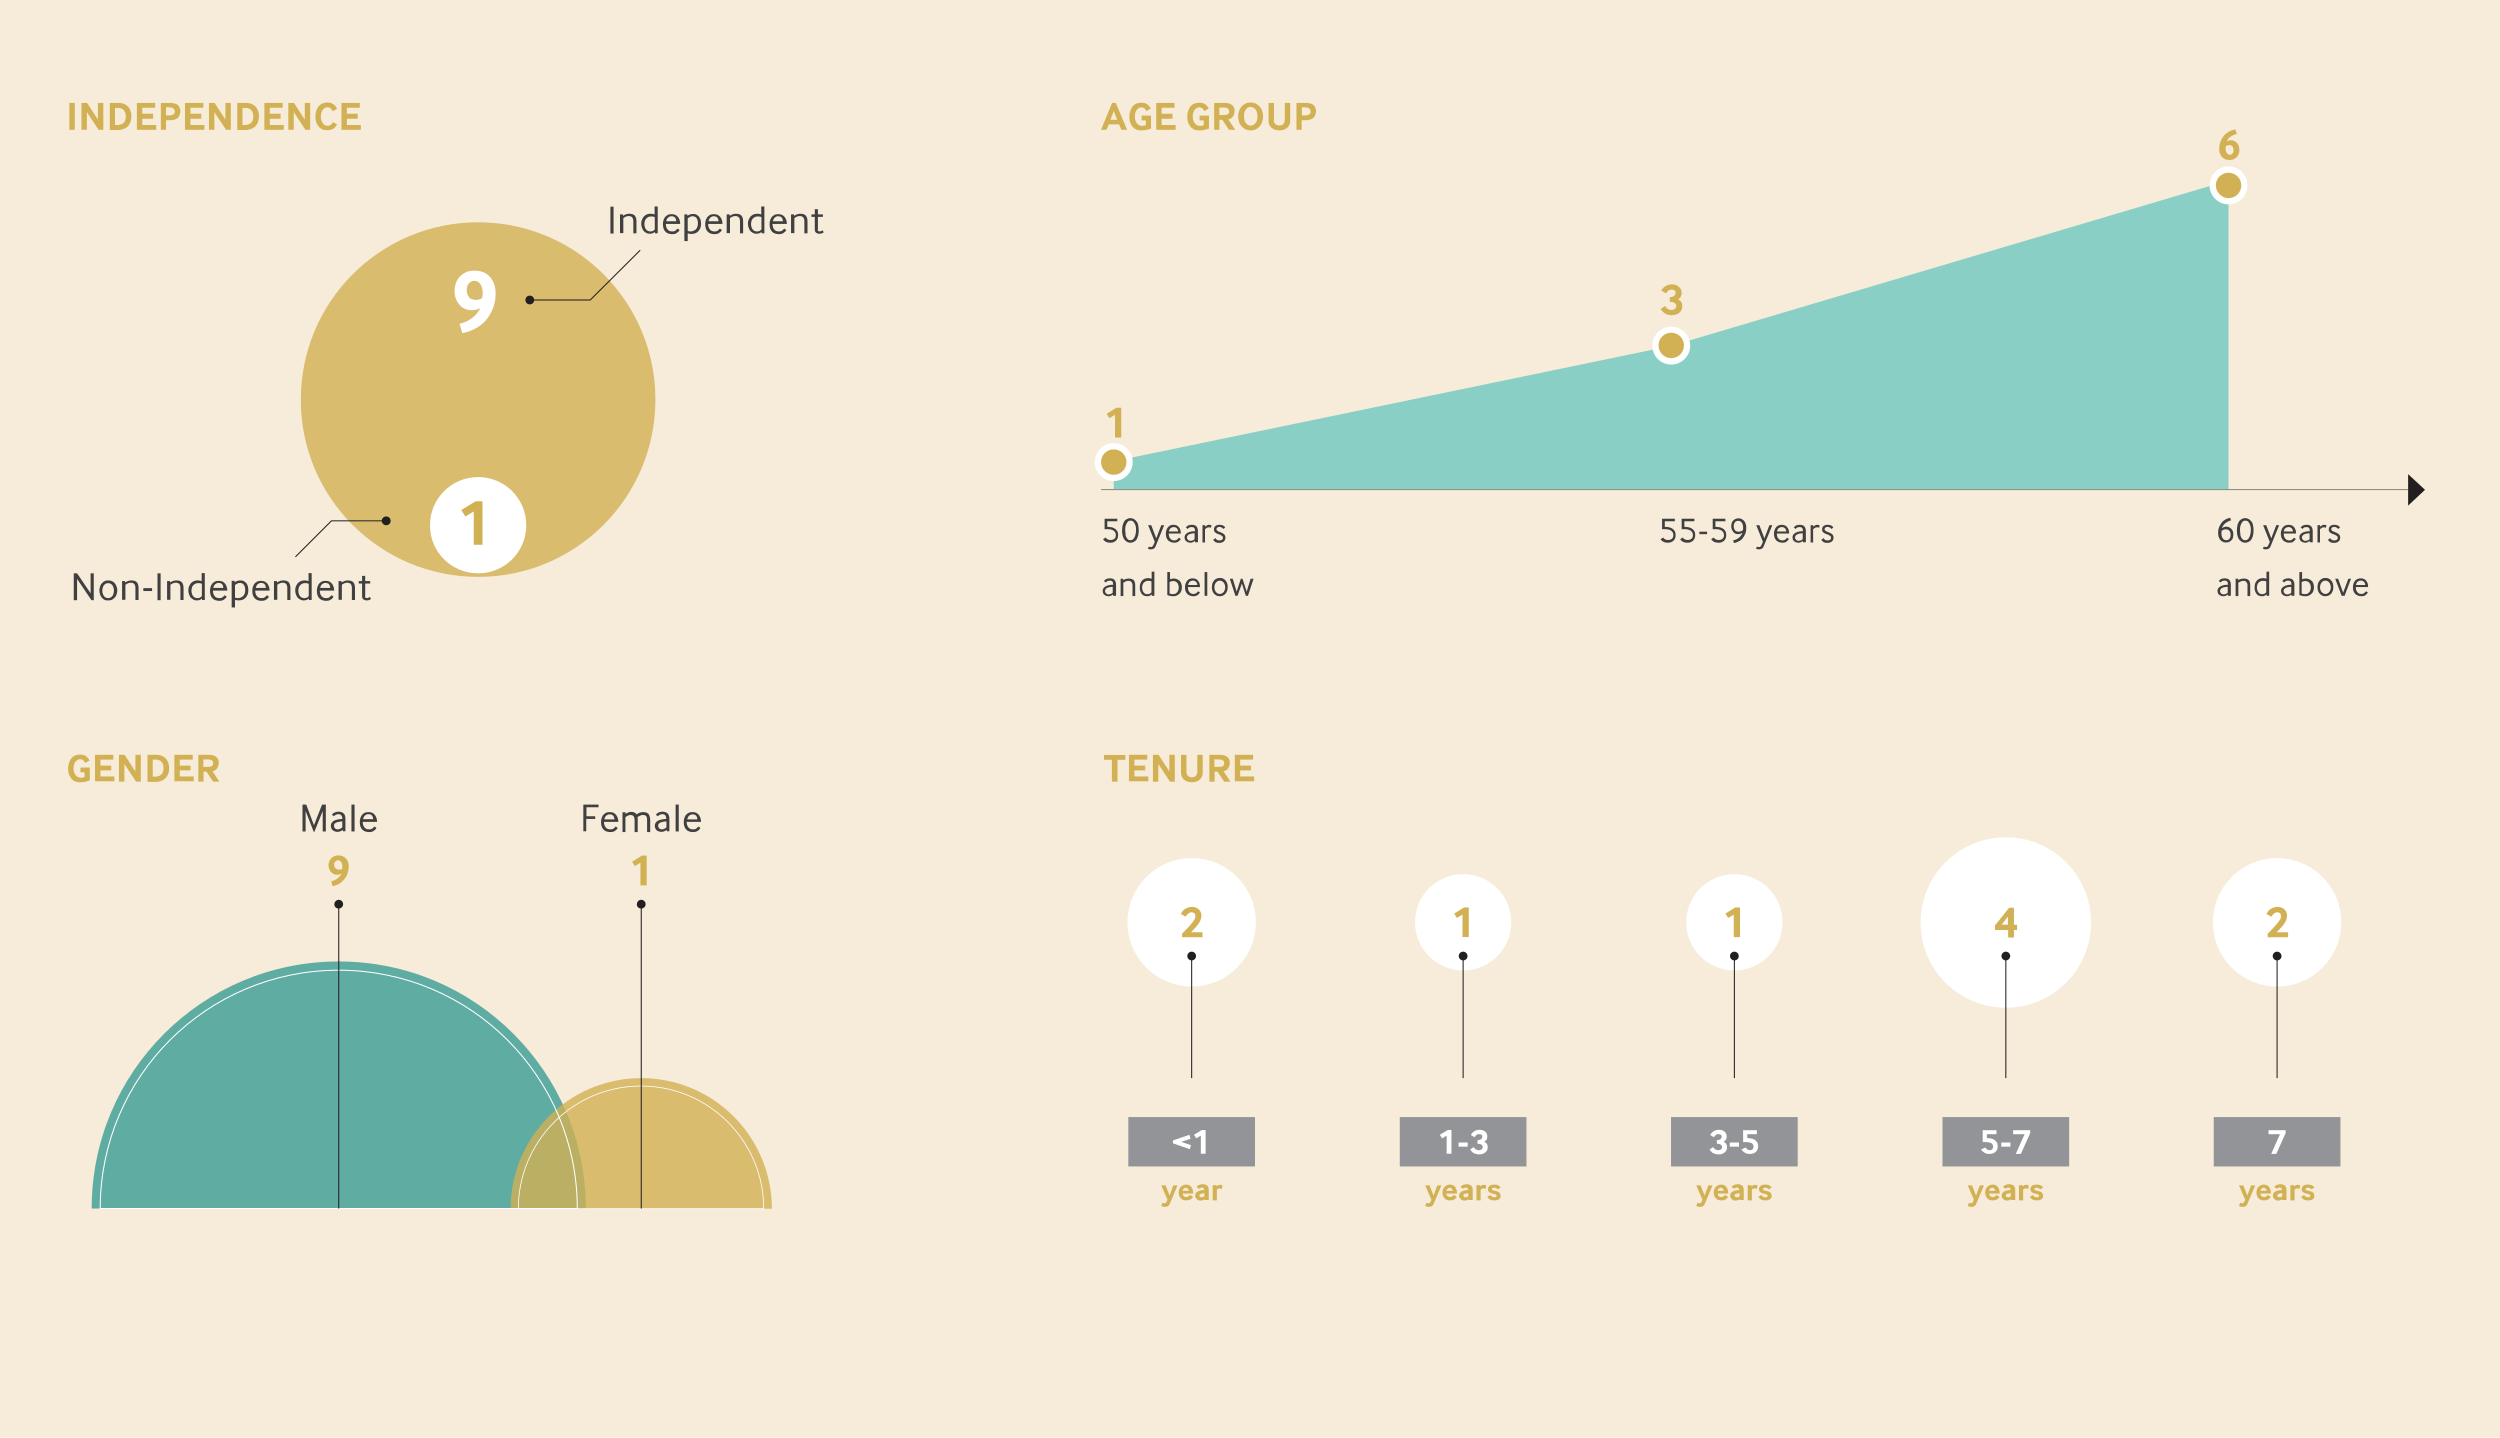 <?xml version="1.0" encoding="utf-8"?>
<!-- Generator: Adobe Illustrator 21.1.0, SVG Export Plug-In . SVG Version: 6.00 Build 0)  -->
<svg version="1.1" id="Layer_1" xmlns="http://www.w3.org/2000/svg" xmlns:xlink="http://www.w3.org/1999/xlink" x="0px" y="0px"
	 width="1200px" height="690px" viewBox="0 0 1200 690" style="enable-background:new 0 0 1200 690;" xml:space="preserve">
<style type="text/css">
	.st0{fill:#F7ECD9;}
	.st1{fill:#D2B054;}
	.st2{fill:#404041;}
	.st3{opacity:0.8;}
	.st4{fill:none;}
	.st5{fill:#FFFFFF;}
	.st6{fill:none;stroke:#231F20;stroke-width:0.5;}
	.st7{fill:#231F20;}
	.st8{fill:none;stroke:#231F20;stroke-width:0.25;}
	.st9{opacity:0.7;}
	.st10{filter:url(#Adobe_OpacityMaskFilter);}
	.st11{fill:url(#SVGID_2_);}
	.st12{mask:url(#SVGID_1_);}
	.st13{fill:#5BC3BE;}
	.st14{fill:#3A9C96;}
	.st15{fill:none;stroke:#FFFFFF;stroke-width:0.5;}
	.st16{fill:none;stroke:#FFFFFF;stroke-width:0.375;}
	.st17{fill:#929497;}
</style>
<rect class="st0" width="1200" height="690"/>
<g>
	<g>
		<path class="st1" d="M33.3,62.3V49.4h2.6v12.9H33.3z"/>
		<path class="st1" d="M39.1,62.3V49.4h2.7l5.2,8v-8h2.6v12.9h-2.3l-5.6-8.5v8.5H39.1z"/>
		<path class="st1" d="M52.7,62.3V49.4h3.8c0.5,0,1,0,1.6,0.1c0.6,0.1,1.2,0.2,1.7,0.5c0.6,0.3,1,0.6,1.5,1c0.4,0.4,0.8,0.9,1,1.4
			s0.5,1.1,0.6,1.6c0.1,0.6,0.2,1.2,0.2,1.8c0,0.6-0.1,1.2-0.2,1.8c-0.1,0.6-0.3,1.1-0.6,1.7c-0.3,0.5-0.6,1-1,1.4
			c-0.4,0.4-0.9,0.7-1.5,1c-0.9,0.4-2,0.7-3.2,0.7H52.7z M55.3,60h1c0.9,0,1.7-0.2,2.3-0.5c0.6-0.3,1.1-0.8,1.4-1.5
			c0.3-0.7,0.4-1.4,0.4-2.1c0-0.7-0.1-1.4-0.4-2.1c-0.3-0.6-0.7-1.2-1.3-1.5c-0.3-0.2-0.7-0.3-1.1-0.4c-0.4-0.1-0.9-0.1-1.3-0.1
			h-1.1V60z"/>
		<path class="st1" d="M65.7,62.3V49.4h8.8v2.3h-6.2v2.9h5.2V57h-5.2V60H75v2.3H65.7z"/>
		<path class="st1" d="M77.2,62.3V49.4h4.1c0.7,0,1.3,0,1.8,0.1s1.1,0.2,1.6,0.5c0.7,0.3,1.1,0.8,1.4,1.4c0.3,0.6,0.5,1.3,0.5,2
			c0,0.4-0.1,0.8-0.2,1.2c-0.1,0.4-0.3,0.8-0.4,1.1c-0.2,0.3-0.4,0.6-0.7,0.9c-0.3,0.3-0.6,0.5-1,0.6c-0.5,0.2-0.9,0.3-1.4,0.4
			s-0.9,0.1-1.4,0.1h-1.8v4.6H77.2z M79.7,55.4h1.4c0.4,0,0.7,0,1-0.1c0.3,0,0.6-0.1,0.8-0.2c0.4-0.2,0.6-0.4,0.8-0.7
			c0.2-0.3,0.2-0.6,0.2-0.9c0-0.4-0.1-0.7-0.3-1s-0.4-0.5-0.8-0.7c-0.2-0.1-0.5-0.1-0.7-0.2s-0.6-0.1-0.9-0.1h-1.5V55.4z"/>
		<path class="st1" d="M88.8,62.3V49.4h8.8v2.3h-6.2v2.9h5.2V57h-5.2V60h6.7v2.3H88.8z"/>
		<path class="st1" d="M100.3,62.3V49.4h2.7l5.2,8v-8h2.6v12.9h-2.3l-5.6-8.5v8.5H100.3z"/>
		<path class="st1" d="M113.9,62.3V49.4h3.8c0.5,0,1,0,1.6,0.1c0.6,0.1,1.2,0.2,1.7,0.5c0.6,0.3,1,0.6,1.5,1c0.4,0.4,0.8,0.9,1,1.4
			s0.5,1.1,0.6,1.6c0.1,0.6,0.2,1.2,0.2,1.8c0,0.6-0.1,1.2-0.2,1.8c-0.1,0.6-0.3,1.1-0.6,1.7c-0.3,0.5-0.6,1-1,1.4
			c-0.4,0.4-0.9,0.7-1.5,1c-0.9,0.4-2,0.7-3.2,0.7H113.9z M116.5,60h1c0.9,0,1.7-0.2,2.3-0.5c0.6-0.3,1.1-0.8,1.4-1.5
			c0.3-0.7,0.4-1.4,0.4-2.1c0-0.7-0.1-1.4-0.4-2.1c-0.3-0.6-0.7-1.2-1.3-1.5c-0.3-0.2-0.7-0.3-1.1-0.4c-0.4-0.1-0.9-0.1-1.3-0.1
			h-1.1V60z"/>
		<path class="st1" d="M126.9,62.3V49.4h8.8v2.3h-6.2v2.9h5.2V57h-5.2V60h6.7v2.3H126.9z"/>
		<path class="st1" d="M138.4,62.3V49.4h2.7l5.2,8v-8h2.6v12.9h-2.3l-5.6-8.5v8.5H138.4z"/>
		<path class="st1" d="M161.8,59.7c-0.6,1-1.2,1.8-2,2.2c-0.7,0.4-1.6,0.6-2.7,0.6c-0.8,0-1.6-0.1-2.3-0.4s-1.3-0.7-1.8-1.3
			c-0.5-0.6-0.9-1.3-1.2-2.1c-0.3-0.8-0.4-1.8-0.4-2.8c0-1.2,0.2-2.2,0.5-3c0.3-0.8,0.7-1.5,1.3-2.1c0.5-0.6,1.1-1,1.8-1.2
			c0.7-0.3,1.4-0.4,2.1-0.4c0.6,0,1.1,0.1,1.6,0.2c0.5,0.1,0.9,0.3,1.3,0.6c0.4,0.3,0.7,0.6,1,0.9c0.3,0.4,0.5,0.8,0.8,1.3l-2.1,1.2
			c-0.3-0.6-0.6-1-1-1.4c-0.4-0.4-0.9-0.5-1.5-0.5c-0.4,0-0.8,0.1-1.2,0.3c-0.4,0.2-0.7,0.5-1,0.8c-0.3,0.4-0.5,0.8-0.7,1.4
			c-0.2,0.6-0.3,1.2-0.3,2c0,0.7,0.1,1.3,0.3,1.8c0.2,0.5,0.4,1,0.7,1.4c0.3,0.4,0.6,0.7,1,0.9c0.4,0.2,0.8,0.3,1.3,0.3
			c0.2,0,0.5,0,0.7-0.1c0.2-0.1,0.4-0.1,0.6-0.3c0.2-0.1,0.4-0.3,0.6-0.5c0.2-0.2,0.4-0.5,0.6-0.9L161.8,59.7z"/>
		<path class="st1" d="M163.9,62.3V49.4h8.8v2.3h-6.2v2.9h5.2V57h-5.2V60h6.7v2.3H163.9z"/>
	</g>
	<g>
		<path class="st1" d="M528.5,62.3l5.3-12.9h1.8l5.4,12.9h-2.8l-1-2.6h-5l-1.1,2.6H528.5z M533,57.5h3.3l-1.7-4.2L533,57.5z"/>
		<path class="st1" d="M548,57.7v-2.2h4.5v6.2c-0.5,0.2-1.2,0.4-1.9,0.6c-0.7,0.2-1.7,0.3-2.8,0.3c-0.8,0-1.6-0.1-2.3-0.4
			c-0.7-0.3-1.3-0.7-1.8-1.3s-0.9-1.3-1.2-2.1s-0.4-1.8-0.4-2.8c0-1.2,0.2-2.2,0.5-3c0.3-0.8,0.7-1.5,1.2-2.1c0.5-0.6,1.1-1,1.8-1.2
			c0.7-0.3,1.4-0.4,2.2-0.4c1.2,0,2.1,0.2,2.8,0.7s1.3,1.2,1.8,2.1l-2.1,1.2c-0.3-0.5-0.6-1-1-1.3c-0.4-0.3-0.9-0.5-1.5-0.5
			c-0.4,0-0.8,0.1-1.1,0.3s-0.7,0.5-1,0.8c-0.3,0.4-0.5,0.8-0.7,1.4c-0.2,0.6-0.3,1.2-0.3,2c0,0.7,0.1,1.3,0.3,1.8s0.4,1,0.7,1.4
			c0.3,0.4,0.7,0.7,1.1,0.9c0.4,0.2,0.9,0.3,1.3,0.3c0.4,0,0.8,0,1.1-0.1c0.3,0,0.6-0.1,0.8-0.2v-2.3H548z"/>
		<path class="st1" d="M555,62.3V49.4h8.8v2.3h-6.2v2.9h5.2V57h-5.2V60h6.7v2.3H555z"/>
		<path class="st1" d="M575.8,57.7v-2.2h4.5v6.2c-0.5,0.2-1.2,0.4-1.9,0.6c-0.7,0.2-1.7,0.3-2.8,0.3c-0.8,0-1.6-0.1-2.3-0.4
			c-0.7-0.3-1.3-0.7-1.8-1.3s-0.9-1.3-1.2-2.1s-0.4-1.8-0.4-2.8c0-1.2,0.2-2.2,0.5-3c0.3-0.8,0.7-1.5,1.2-2.1c0.5-0.6,1.1-1,1.8-1.2
			c0.7-0.3,1.4-0.4,2.2-0.4c1.2,0,2.1,0.2,2.8,0.7s1.3,1.2,1.8,2.1l-2.1,1.2c-0.3-0.5-0.6-1-1-1.3c-0.4-0.3-0.9-0.5-1.5-0.5
			c-0.4,0-0.8,0.1-1.1,0.3s-0.7,0.5-1,0.8c-0.3,0.4-0.5,0.8-0.7,1.4c-0.2,0.6-0.3,1.2-0.3,2c0,0.7,0.1,1.3,0.3,1.8s0.4,1,0.7,1.4
			c0.3,0.4,0.7,0.7,1.1,0.9c0.4,0.2,0.9,0.3,1.3,0.3c0.4,0,0.8,0,1.1-0.1c0.3,0,0.6-0.1,0.8-0.2v-2.3H575.8z"/>
		<path class="st1" d="M582.8,62.3V49.4h5.2c0.5,0,1.1,0.1,1.6,0.2c0.5,0.1,1,0.3,1.5,0.6s0.8,0.7,1.1,1.2c0.3,0.5,0.4,1.1,0.4,1.9
			c0,0.5-0.1,0.9-0.2,1.3c-0.1,0.4-0.3,0.8-0.5,1.2s-0.5,0.7-0.9,0.9c-0.4,0.3-0.8,0.5-1.4,0.6l3.3,5h-3l-3.2-4.8h-1.4v4.8H582.8z
			 M585.4,55.2h2c0.9,0,1.6-0.1,2-0.4c0.4-0.3,0.6-0.7,0.6-1.3c0-0.6-0.2-1.1-0.6-1.4c-0.4-0.3-1.1-0.5-2.1-0.5h-2V55.2z"/>
		<path class="st1" d="M597.7,62c-0.7-0.4-1.4-0.9-1.9-1.5c-0.5-0.6-0.9-1.3-1.1-2.2c-0.2-0.8-0.4-1.6-0.4-2.4s0.1-1.6,0.4-2.4
			c0.2-0.8,0.6-1.5,1.1-2.2c0.5-0.6,1.1-1.1,1.9-1.5c0.7-0.4,1.6-0.6,2.6-0.6c1,0,1.9,0.2,2.6,0.6c0.7,0.4,1.4,0.9,1.9,1.5
			c0.5,0.6,0.9,1.3,1.1,2.2c0.2,0.8,0.4,1.6,0.4,2.4s-0.1,1.6-0.4,2.4c-0.2,0.8-0.6,1.5-1.1,2.2c-0.5,0.6-1.1,1.1-1.9,1.5
			c-0.7,0.4-1.6,0.6-2.6,0.6C599.4,62.6,598.5,62.4,597.7,62z M597.9,58.9c0.3,0.4,0.6,0.7,1,1c0.4,0.2,0.9,0.4,1.4,0.4
			c0.5,0,1-0.1,1.4-0.4s0.8-0.6,1.1-1c0.3-0.4,0.5-0.9,0.6-1.4c0.1-0.5,0.2-1.1,0.2-1.7s-0.1-1.1-0.2-1.7c-0.1-0.5-0.4-1-0.6-1.4
			c-0.3-0.4-0.6-0.7-1.1-1c-0.4-0.2-0.9-0.4-1.4-0.4c-0.5,0-1,0.1-1.4,0.4c-0.4,0.2-0.8,0.6-1,1c-0.3,0.4-0.5,0.9-0.6,1.4
			c-0.1,0.5-0.2,1.1-0.2,1.7s0.1,1.1,0.2,1.7S597.6,58.5,597.9,58.9z"/>
		<path class="st1" d="M611.4,57.6c0,0.8,0.2,1.4,0.7,1.9c0.5,0.5,1.1,0.7,2,0.7s1.5-0.2,1.9-0.7s0.7-1.1,0.7-1.9v-8.2h2.6v8.5
			c0,0.7-0.1,1.4-0.4,2s-0.6,1.1-1.1,1.5c-0.5,0.4-1,0.7-1.7,0.9s-1.3,0.3-2,0.3c-0.7,0-1.4-0.1-2-0.3c-0.6-0.2-1.2-0.5-1.7-0.9
			c-0.5-0.4-0.8-0.9-1.1-1.5c-0.3-0.6-0.4-1.2-0.4-2v-8.5h2.6V57.6z"/>
		<path class="st1" d="M622.3,62.3V49.4h4.1c0.7,0,1.3,0,1.8,0.1c0.6,0.1,1.1,0.2,1.6,0.5c0.7,0.3,1.1,0.8,1.4,1.4
			c0.3,0.6,0.5,1.3,0.5,2c0,0.4-0.1,0.8-0.2,1.2c-0.1,0.4-0.3,0.8-0.4,1.1c-0.2,0.3-0.4,0.6-0.7,0.9c-0.3,0.3-0.6,0.5-1,0.6
			c-0.5,0.2-0.9,0.3-1.4,0.4c-0.5,0.1-0.9,0.1-1.4,0.1h-1.8v4.6H622.3z M624.9,55.4h1.4c0.4,0,0.7,0,1-0.1c0.3,0,0.6-0.1,0.8-0.2
			c0.4-0.2,0.6-0.4,0.8-0.7s0.2-0.6,0.2-0.9c0-0.4-0.1-0.7-0.3-1c-0.2-0.3-0.4-0.5-0.8-0.7c-0.2-0.1-0.5-0.1-0.7-0.2
			c-0.2,0-0.6-0.1-0.9-0.1h-1.5V55.4z"/>
	</g>
	<g>
		<path class="st2" d="M35.4,288.1v-12.9H37l6.5,9.6v-9.6H45v12.9h-1.1l-6.9-10.2v10.2H35.4z"/>
		<path class="st2" d="M50.1,287.9c-0.5-0.3-1-0.7-1.3-1.1c-0.4-0.5-0.6-1-0.8-1.6c-0.2-0.6-0.3-1.2-0.3-1.8c0-0.6,0.1-1.2,0.3-1.8
			c0.2-0.6,0.4-1.1,0.8-1.5c0.4-0.5,0.8-0.8,1.3-1.1c0.5-0.3,1.2-0.4,1.9-0.4c0.7,0,1.3,0.1,1.9,0.4c0.5,0.3,1,0.6,1.3,1.1
			c0.4,0.5,0.6,1,0.8,1.5c0.2,0.6,0.3,1.2,0.3,1.8s-0.1,1.2-0.3,1.8c-0.2,0.6-0.4,1.1-0.8,1.5s-0.8,0.8-1.3,1.1
			c-0.5,0.3-1.2,0.4-1.9,0.4S50.6,288.2,50.1,287.9z M49.8,286c0.2,0.3,0.5,0.6,0.9,0.8s0.8,0.3,1.2,0.3c0.5,0,0.9-0.1,1.2-0.3
			c0.4-0.2,0.6-0.5,0.9-0.8c0.2-0.3,0.4-0.7,0.5-1.2c0.1-0.4,0.2-0.9,0.2-1.3c0-0.5-0.1-0.9-0.2-1.3s-0.3-0.8-0.5-1.2
			c-0.2-0.3-0.5-0.6-0.9-0.8c-0.4-0.2-0.8-0.3-1.2-0.3s-0.9,0.1-1.2,0.3c-0.4,0.2-0.6,0.5-0.9,0.8c-0.2,0.3-0.4,0.7-0.5,1.2
			s-0.2,0.9-0.2,1.3c0,0.5,0.1,0.9,0.2,1.4C49.4,285.2,49.6,285.6,49.8,286z"/>
		<path class="st2" d="M58.6,288.1v-9.2H60l0.1,0.7c0.4-0.3,0.8-0.5,1.3-0.7c0.5-0.2,1-0.3,1.6-0.3c1.3,0,2.2,0.3,2.7,0.9
			c0.5,0.6,0.8,1.5,0.8,2.8v5.7H65v-5.8c0-0.8-0.2-1.4-0.5-1.8c-0.3-0.4-0.9-0.7-1.7-0.7c-0.5,0-1,0.1-1.4,0.3s-0.9,0.4-1.2,0.7v7.2
			H58.6z"/>
		<path class="st2" d="M68.8,283.7v-1.4H73v1.4H68.8z"/>
		<path class="st2" d="M75.6,288.1v-12.9h1.5v12.9H75.6z"/>
		<path class="st2" d="M80.2,288.1v-9.2h1.4l0.1,0.7c0.4-0.3,0.8-0.5,1.3-0.7c0.5-0.2,1-0.3,1.6-0.3c1.3,0,2.2,0.3,2.7,0.9
			c0.5,0.6,0.8,1.5,0.8,2.8v5.7h-1.5v-5.8c0-0.8-0.2-1.4-0.5-1.8c-0.3-0.4-0.9-0.7-1.7-0.7c-0.5,0-1,0.1-1.4,0.3s-0.9,0.4-1.2,0.7
			v7.2H80.2z"/>
		<path class="st2" d="M97,288.1l-0.1-0.8c-0.3,0.3-0.7,0.6-1.1,0.7s-0.8,0.2-1.3,0.2c-0.7,0-1.2-0.1-1.7-0.4s-0.9-0.6-1.3-1
			c-0.3-0.4-0.6-1-0.8-1.6c-0.2-0.6-0.3-1.2-0.3-1.9c0-0.6,0.1-1.2,0.3-1.7s0.5-1.1,0.8-1.5c0.4-0.4,0.8-0.8,1.4-1.1
			c0.6-0.3,1.2-0.4,1.9-0.4c0.5,0,0.9,0,1.2,0.1c0.3,0.1,0.6,0.2,0.8,0.2v-3.8h1.5v12.9H97z M96.9,280.3c-0.1-0.1-0.2-0.1-0.3-0.2
			s-0.3-0.1-0.5-0.1c-0.2,0-0.3-0.1-0.5-0.1s-0.4,0-0.5,0c-0.5,0-1,0.1-1.4,0.3c-0.4,0.2-0.7,0.5-1,0.8c-0.3,0.3-0.5,0.7-0.6,1.2
			c-0.1,0.4-0.2,0.9-0.2,1.3c0,0.5,0.1,1,0.2,1.4c0.1,0.4,0.3,0.8,0.5,1.1c0.2,0.3,0.5,0.6,0.9,0.8s0.8,0.3,1.3,0.3
			c0.4,0,0.8-0.1,1.1-0.2c0.4-0.2,0.7-0.4,1-0.8V280.3z"/>
		<path class="st2" d="M102.2,283.4c0,1.2,0.3,2.1,0.8,2.7c0.5,0.7,1.3,1,2.3,1c0.6,0,1.1-0.1,1.5-0.4c0.4-0.3,0.7-0.6,1-1l1,0.7
			c-0.3,0.6-0.8,1.1-1.3,1.4c-0.5,0.4-1.3,0.6-2.2,0.6c-0.7,0-1.3-0.1-1.9-0.3c-0.6-0.2-1-0.5-1.4-0.9c-0.4-0.4-0.7-0.9-0.9-1.5
			c-0.2-0.6-0.3-1.3-0.3-2.1c0-0.7,0.1-1.4,0.3-2c0.2-0.6,0.5-1.1,0.8-1.5c0.4-0.4,0.8-0.7,1.3-1c0.5-0.2,1.1-0.3,1.7-0.3
			c0.7,0,1.3,0.1,1.8,0.3c0.5,0.2,0.9,0.6,1.3,1c0.3,0.4,0.6,0.9,0.8,1.5c0.2,0.6,0.3,1.2,0.3,1.9H102.2z M107.2,282.2
			c0-0.4-0.1-0.7-0.2-1.1c-0.1-0.3-0.3-0.6-0.5-0.8c-0.2-0.2-0.5-0.3-0.8-0.4c-0.3-0.1-0.6-0.1-0.8-0.1c-0.6,0-1.1,0.2-1.6,0.6
			c-0.4,0.4-0.8,1-0.9,1.8H107.2z"/>
		<path class="st2" d="M111.2,291.7v-12.9h1.4l0.1,0.7c0.4-0.3,0.8-0.6,1.3-0.7c0.4-0.1,0.9-0.2,1.4-0.2c0.7,0,1.3,0.1,1.7,0.4
			c0.5,0.3,0.9,0.6,1.2,1c0.3,0.4,0.5,0.9,0.7,1.5c0.1,0.6,0.2,1.2,0.2,1.8c0,0.7-0.1,1.4-0.3,2c-0.2,0.6-0.6,1.1-1,1.6
			c-0.4,0.4-0.9,0.8-1.5,1c-0.6,0.2-1.2,0.3-1.8,0.3c-0.7,0-1.3-0.1-1.8-0.3v3.7H111.2z M112.7,286.7c0.1,0.1,0.3,0.2,0.6,0.3
			c0.3,0.1,0.6,0.1,0.9,0.1c0.5,0,0.9-0.1,1.4-0.3c0.4-0.2,0.8-0.4,1.1-0.7c0.3-0.3,0.5-0.7,0.7-1.1c0.2-0.5,0.3-1,0.3-1.6
			c0-0.4,0-0.9-0.1-1.3c-0.1-0.4-0.2-0.8-0.4-1.2c-0.2-0.3-0.5-0.6-0.8-0.8c-0.3-0.2-0.8-0.3-1.3-0.3c-0.4,0-0.8,0.1-1.2,0.3
			c-0.4,0.2-0.7,0.4-1.1,0.7V286.7z"/>
		<path class="st2" d="M122.5,283.4c0,1.2,0.3,2.1,0.8,2.7c0.5,0.7,1.3,1,2.3,1c0.6,0,1.1-0.1,1.5-0.4c0.4-0.3,0.7-0.6,1-1l1,0.7
			c-0.3,0.6-0.8,1.1-1.3,1.4c-0.5,0.4-1.3,0.6-2.2,0.6c-0.7,0-1.3-0.1-1.9-0.3c-0.6-0.2-1-0.5-1.4-0.9c-0.4-0.4-0.7-0.9-0.9-1.5
			c-0.2-0.6-0.3-1.3-0.3-2.1c0-0.7,0.1-1.4,0.3-2c0.2-0.6,0.5-1.1,0.8-1.5c0.4-0.4,0.8-0.7,1.3-1c0.5-0.2,1.1-0.3,1.7-0.3
			c0.7,0,1.3,0.1,1.8,0.3c0.5,0.2,0.9,0.6,1.3,1c0.3,0.4,0.6,0.9,0.8,1.5c0.2,0.6,0.3,1.2,0.3,1.9H122.5z M127.6,282.2
			c0-0.4-0.1-0.7-0.2-1.1c-0.1-0.3-0.3-0.6-0.5-0.8c-0.2-0.2-0.5-0.3-0.8-0.4c-0.3-0.1-0.6-0.1-0.8-0.1c-0.6,0-1.1,0.2-1.6,0.6
			c-0.4,0.4-0.8,1-0.9,1.8H127.6z"/>
		<path class="st2" d="M131.5,288.1v-9.2h1.4l0.1,0.7c0.4-0.3,0.8-0.5,1.3-0.7c0.5-0.2,1-0.3,1.6-0.3c1.3,0,2.2,0.3,2.7,0.9
			c0.5,0.6,0.8,1.5,0.8,2.8v5.7h-1.5v-5.8c0-0.8-0.2-1.4-0.5-1.8c-0.3-0.4-0.9-0.7-1.7-0.7c-0.5,0-1,0.1-1.4,0.3s-0.9,0.4-1.2,0.7
			v7.2H131.5z"/>
		<path class="st2" d="M148.3,288.1l-0.1-0.8c-0.3,0.3-0.7,0.6-1.1,0.7s-0.8,0.2-1.3,0.2c-0.7,0-1.2-0.1-1.7-0.4s-0.9-0.6-1.3-1
			c-0.3-0.4-0.6-1-0.8-1.6c-0.2-0.6-0.3-1.2-0.3-1.9c0-0.6,0.1-1.2,0.3-1.7s0.5-1.1,0.8-1.5c0.4-0.4,0.8-0.8,1.4-1.1
			c0.6-0.3,1.2-0.4,1.9-0.4c0.5,0,0.9,0,1.2,0.1c0.3,0.1,0.6,0.2,0.8,0.2v-3.8h1.5v12.9H148.3z M148.2,280.3
			c-0.1-0.1-0.2-0.1-0.3-0.2s-0.3-0.1-0.5-0.1c-0.2,0-0.3-0.1-0.5-0.1s-0.4,0-0.5,0c-0.5,0-1,0.1-1.4,0.3c-0.4,0.2-0.7,0.5-1,0.8
			c-0.3,0.3-0.5,0.7-0.6,1.2c-0.1,0.4-0.2,0.9-0.2,1.3c0,0.5,0.1,1,0.2,1.4c0.1,0.4,0.3,0.8,0.5,1.1c0.2,0.3,0.5,0.6,0.9,0.8
			s0.8,0.3,1.3,0.3c0.4,0,0.8-0.1,1.1-0.2c0.4-0.2,0.7-0.4,1-0.8V280.3z"/>
		<path class="st2" d="M153.5,283.4c0,1.2,0.3,2.1,0.8,2.7c0.5,0.7,1.3,1,2.3,1c0.6,0,1.1-0.1,1.5-0.4c0.4-0.3,0.7-0.6,1-1l1,0.7
			c-0.3,0.6-0.8,1.1-1.3,1.4c-0.5,0.4-1.3,0.6-2.2,0.6c-0.7,0-1.3-0.1-1.9-0.3c-0.6-0.2-1-0.5-1.4-0.9c-0.4-0.4-0.7-0.9-0.9-1.5
			c-0.2-0.6-0.3-1.3-0.3-2.1c0-0.7,0.1-1.4,0.3-2c0.2-0.6,0.5-1.1,0.8-1.5c0.4-0.4,0.8-0.7,1.3-1c0.5-0.2,1.1-0.3,1.7-0.3
			c0.7,0,1.3,0.1,1.8,0.3c0.5,0.2,0.9,0.6,1.3,1c0.3,0.4,0.6,0.9,0.8,1.5c0.2,0.6,0.3,1.2,0.3,1.9H153.5z M158.5,282.2
			c0-0.4-0.1-0.7-0.2-1.1c-0.1-0.3-0.3-0.6-0.5-0.8c-0.2-0.2-0.5-0.3-0.8-0.4c-0.3-0.1-0.6-0.1-0.8-0.1c-0.6,0-1.1,0.2-1.6,0.6
			c-0.4,0.4-0.8,1-0.9,1.8H158.5z"/>
		<path class="st2" d="M162.5,288.1v-9.2h1.4l0.1,0.7c0.4-0.3,0.8-0.5,1.3-0.7c0.5-0.2,1-0.3,1.6-0.3c1.3,0,2.2,0.3,2.7,0.9
			c0.5,0.6,0.8,1.5,0.8,2.8v5.7h-1.5v-5.8c0-0.8-0.2-1.4-0.5-1.8c-0.3-0.4-0.9-0.7-1.7-0.7c-0.5,0-1,0.1-1.4,0.3s-0.9,0.4-1.2,0.7
			v7.2H162.5z"/>
		<path class="st2" d="M175.2,286c0,0.5,0.1,0.8,0.3,0.9s0.4,0.2,0.7,0.2c0.2,0,0.5-0.1,0.7-0.2s0.4-0.2,0.6-0.4l0.6,1
			c-0.3,0.2-0.6,0.4-0.9,0.5c-0.3,0.1-0.7,0.2-1.2,0.2c-0.7,0-1.2-0.2-1.6-0.5c-0.4-0.4-0.6-0.9-0.6-1.6v-6h-1.6v-1.2h1.6v-2.5h1.5
			v2.5h2.4v1.2h-2.4V286z"/>
	</g>
	<g>
		<path class="st2" d="M293,112.1V99.2h1.5v12.9H293z"/>
		<path class="st2" d="M297.6,112.1v-9.2h1.4l0.1,0.7c0.4-0.3,0.8-0.5,1.3-0.7c0.5-0.2,1-0.3,1.6-0.3c1.3,0,2.2,0.3,2.7,0.9
			c0.5,0.6,0.8,1.5,0.8,2.8v5.7h-1.5v-5.8c0-0.8-0.2-1.4-0.5-1.8c-0.3-0.4-0.9-0.7-1.7-0.7c-0.5,0-1,0.1-1.4,0.3s-0.9,0.4-1.2,0.7
			v7.2H297.6z"/>
		<path class="st2" d="M314.4,112.1l-0.1-0.8c-0.3,0.3-0.7,0.6-1.1,0.7s-0.8,0.2-1.3,0.2c-0.7,0-1.2-0.1-1.7-0.4s-0.9-0.6-1.3-1
			c-0.3-0.4-0.6-1-0.8-1.6c-0.2-0.6-0.3-1.2-0.3-1.9c0-0.6,0.1-1.2,0.3-1.7s0.5-1.1,0.8-1.5c0.4-0.4,0.8-0.8,1.4-1.1
			c0.6-0.3,1.2-0.4,1.9-0.4c0.5,0,0.9,0,1.2,0.1c0.3,0.1,0.6,0.2,0.8,0.2v-3.8h1.5v12.9H314.4z M314.3,104.3
			c-0.1-0.1-0.2-0.1-0.3-0.2s-0.3-0.1-0.5-0.1c-0.2,0-0.3-0.1-0.5-0.1s-0.4,0-0.5,0c-0.5,0-1,0.1-1.4,0.3c-0.4,0.2-0.7,0.5-1,0.8
			c-0.3,0.3-0.5,0.7-0.6,1.2c-0.1,0.4-0.2,0.9-0.2,1.3c0,0.5,0.1,1,0.2,1.4c0.1,0.4,0.3,0.8,0.5,1.1c0.2,0.3,0.5,0.6,0.9,0.8
			s0.8,0.3,1.3,0.3c0.4,0,0.8-0.1,1.1-0.2c0.4-0.2,0.7-0.4,1-0.8V104.3z"/>
		<path class="st2" d="M319.6,107.4c0,1.2,0.3,2.1,0.8,2.7c0.5,0.7,1.3,1,2.3,1c0.6,0,1.1-0.1,1.5-0.4c0.4-0.3,0.7-0.6,1-1l1,0.7
			c-0.3,0.6-0.8,1.1-1.3,1.4c-0.5,0.4-1.3,0.6-2.2,0.6c-0.7,0-1.3-0.1-1.9-0.3c-0.6-0.2-1-0.5-1.4-0.9c-0.4-0.4-0.7-0.9-0.9-1.5
			c-0.2-0.6-0.3-1.3-0.3-2.1c0-0.7,0.1-1.4,0.3-2c0.2-0.6,0.5-1.1,0.8-1.5c0.4-0.4,0.8-0.7,1.3-1c0.5-0.2,1.1-0.3,1.7-0.3
			c0.7,0,1.3,0.1,1.8,0.3c0.5,0.2,0.9,0.6,1.3,1c0.3,0.4,0.6,0.9,0.8,1.5c0.2,0.6,0.3,1.2,0.3,1.9H319.6z M324.6,106.2
			c0-0.4-0.1-0.7-0.2-1.1c-0.1-0.3-0.3-0.6-0.5-0.8c-0.2-0.2-0.5-0.3-0.8-0.4c-0.3-0.1-0.6-0.1-0.8-0.1c-0.6,0-1.1,0.2-1.6,0.6
			c-0.4,0.4-0.8,1-0.9,1.8H324.6z"/>
		<path class="st2" d="M328.5,115.8v-12.9h1.4l0.1,0.7c0.4-0.3,0.8-0.6,1.3-0.7c0.4-0.1,0.9-0.2,1.4-0.2c0.7,0,1.3,0.1,1.7,0.4
			c0.5,0.3,0.9,0.6,1.2,1c0.3,0.4,0.5,0.9,0.7,1.5c0.1,0.6,0.2,1.2,0.2,1.8c0,0.7-0.1,1.4-0.3,2c-0.2,0.6-0.6,1.1-1,1.6
			c-0.4,0.4-0.9,0.8-1.5,1c-0.6,0.2-1.2,0.3-1.8,0.3c-0.7,0-1.3-0.1-1.8-0.3v3.7H328.5z M330,110.7c0.1,0.1,0.3,0.2,0.6,0.3
			c0.3,0.1,0.6,0.1,0.9,0.1c0.5,0,0.9-0.1,1.4-0.3c0.4-0.2,0.8-0.4,1.1-0.7c0.3-0.3,0.5-0.7,0.7-1.1c0.2-0.5,0.3-1,0.3-1.6
			c0-0.4,0-0.9-0.1-1.3c-0.1-0.4-0.2-0.8-0.4-1.2c-0.2-0.3-0.5-0.6-0.8-0.8c-0.3-0.2-0.8-0.3-1.3-0.3c-0.4,0-0.8,0.1-1.2,0.3
			c-0.4,0.2-0.7,0.4-1.1,0.7V110.7z"/>
		<path class="st2" d="M339.9,107.4c0,1.2,0.3,2.1,0.8,2.7c0.5,0.7,1.3,1,2.3,1c0.6,0,1.1-0.1,1.5-0.4c0.4-0.3,0.7-0.6,1-1l1,0.7
			c-0.3,0.6-0.8,1.1-1.3,1.4c-0.5,0.4-1.3,0.6-2.2,0.6c-0.7,0-1.3-0.1-1.9-0.3c-0.6-0.2-1-0.5-1.4-0.9c-0.4-0.4-0.7-0.9-0.9-1.5
			c-0.2-0.6-0.3-1.3-0.3-2.1c0-0.7,0.1-1.4,0.3-2c0.2-0.6,0.5-1.1,0.8-1.5c0.4-0.4,0.8-0.7,1.3-1c0.5-0.2,1.1-0.3,1.7-0.3
			c0.7,0,1.3,0.1,1.8,0.3c0.5,0.2,0.9,0.6,1.3,1c0.3,0.4,0.6,0.9,0.8,1.5c0.2,0.6,0.3,1.2,0.3,1.9H339.9z M344.9,106.2
			c0-0.4-0.1-0.7-0.2-1.1c-0.1-0.3-0.3-0.6-0.5-0.8c-0.2-0.2-0.5-0.3-0.8-0.4c-0.3-0.1-0.6-0.1-0.8-0.1c-0.6,0-1.1,0.2-1.6,0.6
			c-0.4,0.4-0.8,1-0.9,1.8H344.9z"/>
		<path class="st2" d="M348.8,112.1v-9.2h1.4l0.1,0.7c0.4-0.3,0.8-0.5,1.3-0.7c0.5-0.2,1-0.3,1.6-0.3c1.3,0,2.2,0.3,2.7,0.9
			c0.5,0.6,0.8,1.5,0.8,2.8v5.7h-1.5v-5.8c0-0.8-0.2-1.4-0.5-1.8c-0.3-0.4-0.9-0.7-1.7-0.7c-0.5,0-1,0.1-1.4,0.3s-0.9,0.4-1.2,0.7
			v7.2H348.8z"/>
		<path class="st2" d="M365.6,112.1l-0.1-0.8c-0.3,0.3-0.7,0.6-1.1,0.7s-0.8,0.2-1.3,0.2c-0.7,0-1.2-0.1-1.7-0.4s-0.9-0.6-1.3-1
			c-0.3-0.4-0.6-1-0.8-1.6c-0.2-0.6-0.3-1.2-0.3-1.9c0-0.6,0.1-1.2,0.3-1.7s0.5-1.1,0.8-1.5c0.4-0.4,0.8-0.8,1.4-1.1
			c0.6-0.3,1.2-0.4,1.9-0.4c0.5,0,0.9,0,1.2,0.1c0.3,0.1,0.6,0.2,0.8,0.2v-3.8h1.5v12.9H365.6z M365.5,104.3
			c-0.1-0.1-0.2-0.1-0.3-0.2s-0.3-0.1-0.5-0.1c-0.2,0-0.3-0.1-0.5-0.1s-0.4,0-0.5,0c-0.5,0-1,0.1-1.4,0.3c-0.4,0.2-0.7,0.5-1,0.8
			c-0.3,0.3-0.5,0.7-0.6,1.2c-0.1,0.4-0.2,0.9-0.2,1.3c0,0.5,0.1,1,0.2,1.4c0.1,0.4,0.3,0.8,0.5,1.1c0.2,0.3,0.5,0.6,0.9,0.8
			s0.8,0.3,1.3,0.3c0.4,0,0.8-0.1,1.1-0.2c0.4-0.2,0.7-0.4,1-0.8V104.3z"/>
		<path class="st2" d="M370.8,107.4c0,1.2,0.3,2.1,0.8,2.7c0.5,0.7,1.3,1,2.3,1c0.6,0,1.1-0.1,1.5-0.4c0.4-0.3,0.7-0.6,1-1l1,0.7
			c-0.3,0.6-0.8,1.1-1.3,1.4c-0.5,0.4-1.3,0.6-2.2,0.6c-0.7,0-1.3-0.1-1.9-0.3c-0.6-0.2-1-0.5-1.4-0.9c-0.4-0.4-0.7-0.9-0.9-1.5
			c-0.2-0.6-0.3-1.3-0.3-2.1c0-0.7,0.1-1.4,0.3-2c0.2-0.6,0.5-1.1,0.8-1.5c0.4-0.4,0.8-0.7,1.3-1c0.5-0.2,1.1-0.3,1.7-0.3
			c0.7,0,1.3,0.1,1.8,0.3c0.5,0.2,0.9,0.6,1.3,1c0.3,0.4,0.6,0.9,0.8,1.5c0.2,0.6,0.3,1.2,0.3,1.9H370.8z M375.8,106.2
			c0-0.4-0.1-0.7-0.2-1.1c-0.1-0.3-0.3-0.6-0.5-0.8c-0.2-0.2-0.5-0.3-0.8-0.4c-0.3-0.1-0.6-0.1-0.8-0.1c-0.6,0-1.1,0.2-1.6,0.6
			c-0.4,0.4-0.8,1-0.9,1.8H375.8z"/>
		<path class="st2" d="M379.7,112.1v-9.2h1.4l0.1,0.7c0.4-0.3,0.8-0.5,1.3-0.7c0.5-0.2,1-0.3,1.6-0.3c1.3,0,2.2,0.3,2.7,0.9
			c0.5,0.6,0.8,1.5,0.8,2.8v5.7h-1.5v-5.8c0-0.8-0.2-1.4-0.5-1.8c-0.3-0.4-0.9-0.7-1.7-0.7c-0.5,0-1,0.1-1.4,0.3s-0.9,0.4-1.2,0.7
			v7.2H379.7z"/>
		<path class="st2" d="M392.5,110c0,0.5,0.1,0.8,0.3,0.9s0.4,0.2,0.7,0.2c0.2,0,0.5-0.1,0.7-0.2s0.4-0.2,0.6-0.4l0.6,1
			c-0.3,0.2-0.6,0.4-0.9,0.5c-0.3,0.1-0.7,0.2-1.2,0.2c-0.7,0-1.2-0.2-1.6-0.5c-0.4-0.4-0.6-0.9-0.6-1.6v-6h-1.6v-1.2h1.6v-2.5h1.5
			v2.5h2.4v1.2h-2.4V110z"/>
	</g>
	<g>
		<path class="st2" d="M530.7,258c0.5,0.8,1.3,1.2,2.4,1.2c0.7,0,1.3-0.2,1.8-0.6c0.5-0.4,0.7-1,0.7-1.8c0-0.9-0.4-1.6-1.1-2.1
			s-1.7-0.7-3-0.7h-1.3V249h6.1v1.2h-4.8v2.7h0.1c0.7,0,1.4,0.1,2,0.2s1.2,0.4,1.6,0.7c0.5,0.3,0.8,0.7,1.1,1.2s0.4,1.1,0.4,1.9
			c0,0.6-0.1,1.1-0.3,1.6c-0.2,0.5-0.5,0.8-0.8,1.1c-0.3,0.3-0.7,0.5-1.2,0.7s-0.9,0.2-1.5,0.2c-0.7,0-1.4-0.1-2-0.4
			c-0.6-0.3-1.1-0.7-1.4-1.3L530.7,258z"/>
		<path class="st2" d="M540.8,260c-0.5-0.3-0.9-0.8-1.3-1.3c-0.3-0.6-0.6-1.2-0.7-1.9c-0.2-0.7-0.2-1.4-0.2-2.2
			c0-0.7,0.1-1.5,0.2-2.2c0.2-0.7,0.4-1.3,0.7-1.9c0.3-0.6,0.8-1,1.3-1.3c0.5-0.3,1.1-0.5,1.8-0.5c0.7,0,1.3,0.2,1.8,0.5
			c0.5,0.3,0.9,0.8,1.3,1.3s0.6,1.2,0.7,1.9s0.2,1.4,0.2,2.2c0,0.7-0.1,1.5-0.2,2.2c-0.2,0.7-0.4,1.3-0.7,1.9
			c-0.3,0.6-0.8,1-1.3,1.3c-0.5,0.3-1.1,0.5-1.8,0.5C541.9,260.5,541.3,260.3,540.8,260z M540.6,257.8c0.2,0.4,0.5,0.8,0.8,1.1
			c0.3,0.3,0.7,0.4,1.2,0.4c0.5,0,0.9-0.1,1.2-0.4s0.6-0.6,0.8-1.1c0.2-0.4,0.4-0.9,0.5-1.5s0.2-1.1,0.2-1.7c0-0.6,0-1.1-0.1-1.7
			c-0.1-0.6-0.3-1-0.5-1.5c-0.2-0.4-0.5-0.8-0.8-1.1c-0.3-0.3-0.7-0.4-1.2-0.4c-0.5,0-0.9,0.1-1.2,0.4c-0.3,0.3-0.6,0.6-0.8,1.1
			c-0.2,0.4-0.4,0.9-0.5,1.5c-0.1,0.6-0.1,1.1-0.1,1.7c0,0.6,0.1,1.1,0.2,1.7C540.2,256.9,540.4,257.4,540.6,257.8z"/>
		<path class="st2" d="M551.4,262.4c0.1,0,0.3,0.1,0.5,0.1c0.2,0,0.4,0.1,0.6,0.1c0.3,0,0.5-0.1,0.6-0.2c0.1-0.1,0.3-0.4,0.5-0.7
			l0.7-1.6l-3.2-8h1.5l2.4,6.3l2.4-6.3h1.4l-4.2,10.3c-0.2,0.5-0.5,0.8-0.9,1c-0.4,0.2-0.8,0.3-1.2,0.3c-0.3,0-0.5,0-0.8-0.1
			c-0.3-0.1-0.5-0.1-0.7-0.2L551.4,262.4z"/>
		<path class="st2" d="M561,256.1c0,1,0.2,1.8,0.7,2.4s1.1,0.9,2,0.9c0.5,0,0.9-0.1,1.3-0.4c0.4-0.3,0.6-0.6,0.9-0.9l0.9,0.6
			c-0.3,0.5-0.7,0.9-1.2,1.3c-0.5,0.3-1.1,0.5-1.9,0.5c-0.6,0-1.2-0.1-1.7-0.3c-0.5-0.2-0.9-0.5-1.3-0.8c-0.3-0.4-0.6-0.8-0.8-1.3
			c-0.2-0.5-0.3-1.2-0.3-1.9c0-0.7,0.1-1.2,0.3-1.8c0.2-0.5,0.4-1,0.7-1.3c0.3-0.4,0.7-0.7,1.1-0.9c0.5-0.2,1-0.3,1.5-0.3
			c0.6,0,1.1,0.1,1.6,0.3c0.5,0.2,0.8,0.5,1.1,0.9c0.3,0.4,0.5,0.8,0.7,1.3c0.1,0.5,0.2,1.1,0.2,1.7H561z M565.5,255.1
			c0-0.4-0.1-0.7-0.2-0.9c-0.1-0.3-0.3-0.5-0.5-0.7c-0.2-0.2-0.4-0.3-0.7-0.4c-0.3-0.1-0.5-0.1-0.8-0.1c-0.5,0-1,0.2-1.4,0.5
			c-0.4,0.3-0.7,0.9-0.8,1.6H565.5z"/>
		<path class="st2" d="M573.6,260.3l-0.1-0.7c-0.3,0.3-0.6,0.5-1,0.7c-0.4,0.2-0.8,0.2-1.2,0.2c-0.4,0-0.7-0.1-1-0.2
			c-0.3-0.1-0.6-0.3-0.9-0.5c-0.3-0.2-0.5-0.5-0.6-0.8c-0.2-0.3-0.2-0.7-0.2-1.1c0-0.6,0.2-1.1,0.5-1.4c0.3-0.4,0.7-0.7,1.2-0.9
			s1-0.4,1.6-0.5c0.6-0.1,1.1-0.1,1.7-0.1v-0.1c0-0.7-0.1-1.2-0.4-1.5c-0.3-0.3-0.7-0.4-1.3-0.4c-0.4,0-0.7,0.1-1,0.2
			c-0.3,0.2-0.6,0.4-0.8,0.7l-0.9-0.7c0.3-0.4,0.7-0.8,1.2-1c0.5-0.2,1-0.3,1.7-0.3c0.9,0,1.6,0.2,2.1,0.7c0.5,0.5,0.8,1.3,0.8,2.4
			v5.3H573.6z M573.4,256c-0.4,0-0.8,0-1.2,0.1s-0.8,0.1-1.2,0.3c-0.4,0.1-0.7,0.3-0.9,0.6c-0.2,0.3-0.4,0.6-0.4,1
			c0,0.3,0.1,0.5,0.2,0.7c0.1,0.2,0.2,0.3,0.4,0.5c0.2,0.1,0.3,0.2,0.5,0.3c0.2,0.1,0.4,0.1,0.6,0.1c0.4,0,0.8-0.1,1.1-0.2
			s0.6-0.4,0.9-0.6V256z"/>
		<path class="st2" d="M577.2,260.3v-8.2h1.2l0.1,0.7c0.2-0.2,0.5-0.4,0.8-0.6c0.3-0.2,0.7-0.3,1-0.3c0.3,0,0.5,0,0.7,0.1
			s0.4,0.1,0.5,0.1l-0.2,1.2c-0.3-0.1-0.6-0.2-1.1-0.2c-0.3,0-0.6,0.1-1,0.3c-0.3,0.2-0.6,0.4-0.8,0.6v6.4H577.2z"/>
		<path class="st2" d="M583.4,258.3c0.2,0.4,0.4,0.6,0.7,0.8c0.3,0.2,0.7,0.3,1.2,0.3c1.1,0,1.7-0.4,1.7-1.2c0-0.2,0-0.4-0.1-0.6
			c-0.1-0.2-0.2-0.3-0.4-0.4c-0.2-0.1-0.4-0.3-0.6-0.4s-0.6-0.2-1-0.4c-0.4-0.1-0.8-0.3-1-0.4c-0.3-0.2-0.5-0.3-0.7-0.5
			c-0.2-0.2-0.3-0.4-0.4-0.6c-0.1-0.2-0.1-0.5-0.1-0.8c0-0.7,0.2-1.2,0.7-1.6c0.5-0.4,1.1-0.6,1.9-0.6c0.7,0,1.2,0.1,1.7,0.3
			s0.8,0.5,1.1,1l-0.9,0.7c-0.2-0.3-0.5-0.5-0.8-0.7c-0.3-0.2-0.7-0.3-1-0.3c-0.5,0-0.8,0.1-1.1,0.3c-0.2,0.2-0.4,0.4-0.4,0.7
			c0,0.2,0,0.3,0.1,0.5c0.1,0.1,0.2,0.3,0.3,0.4c0.2,0.1,0.4,0.2,0.6,0.3c0.3,0.1,0.6,0.2,1,0.4c0.8,0.3,1.3,0.6,1.7,1
			s0.6,0.9,0.6,1.6c0,0.4-0.1,0.7-0.2,1c-0.1,0.3-0.4,0.6-0.6,0.8c-0.3,0.2-0.6,0.4-0.9,0.5c-0.4,0.1-0.7,0.2-1.2,0.2
			c-0.8,0-1.4-0.1-1.9-0.4c-0.5-0.3-0.8-0.7-1.1-1.1L583.4,258.3z"/>
	</g>
	<g>
		<path class="st2" d="M534.3,286l-0.1-0.7c-0.3,0.3-0.6,0.5-1,0.7c-0.4,0.2-0.8,0.2-1.2,0.2c-0.4,0-0.7-0.1-1-0.2
			c-0.3-0.1-0.6-0.3-0.9-0.5c-0.3-0.2-0.5-0.5-0.6-0.8c-0.2-0.3-0.2-0.7-0.2-1.1c0-0.6,0.2-1.1,0.5-1.4c0.3-0.4,0.7-0.7,1.2-0.9
			s1-0.4,1.6-0.5c0.6-0.1,1.1-0.1,1.7-0.1v-0.1c0-0.7-0.1-1.2-0.4-1.5c-0.3-0.3-0.7-0.4-1.3-0.4c-0.4,0-0.7,0.1-1,0.2
			c-0.3,0.2-0.6,0.4-0.8,0.7l-0.9-0.7c0.3-0.4,0.7-0.8,1.2-1c0.5-0.2,1-0.3,1.7-0.3c0.9,0,1.6,0.2,2.1,0.7c0.5,0.5,0.8,1.3,0.8,2.4
			v5.3H534.3z M534.1,281.7c-0.4,0-0.8,0-1.2,0.1s-0.8,0.1-1.2,0.3c-0.4,0.1-0.7,0.3-0.9,0.6c-0.2,0.3-0.4,0.6-0.4,1
			c0,0.3,0.1,0.5,0.2,0.7c0.1,0.2,0.2,0.3,0.4,0.5c0.2,0.1,0.3,0.2,0.5,0.3c0.2,0.1,0.4,0.1,0.6,0.1c0.4,0,0.8-0.1,1.1-0.2
			s0.6-0.4,0.9-0.6V281.7z"/>
		<path class="st2" d="M537.9,286v-8.2h1.2l0.1,0.7c0.3-0.3,0.7-0.5,1.2-0.6s0.9-0.2,1.4-0.2c1.1,0,1.9,0.3,2.4,0.8
			c0.5,0.6,0.7,1.4,0.7,2.5v5.1h-1.3v-5.1c0-0.7-0.2-1.2-0.5-1.6s-0.8-0.6-1.5-0.6c-0.4,0-0.9,0.1-1.3,0.3c-0.4,0.2-0.8,0.4-1.1,0.6
			v6.4H537.9z"/>
		<path class="st2" d="M552.9,286l-0.1-0.7c-0.3,0.3-0.6,0.5-1,0.7c-0.3,0.1-0.7,0.2-1.1,0.2c-0.6,0-1.1-0.1-1.6-0.3
			s-0.8-0.5-1.1-0.9s-0.5-0.8-0.7-1.4c-0.2-0.5-0.2-1.1-0.2-1.7c0-0.5,0.1-1,0.2-1.6c0.2-0.5,0.4-1,0.7-1.4c0.3-0.4,0.7-0.7,1.2-1
			c0.5-0.2,1.1-0.4,1.7-0.4c0.4,0,0.8,0,1.1,0.1c0.3,0.1,0.5,0.1,0.8,0.2v-3.4h1.3V286H552.9z M552.8,279.1c-0.1,0-0.2-0.1-0.3-0.1
			c-0.1,0-0.3-0.1-0.4-0.1c-0.1,0-0.3-0.1-0.5-0.1c-0.2,0-0.3,0-0.5,0c-0.5,0-0.9,0.1-1.3,0.3c-0.4,0.2-0.6,0.4-0.9,0.7
			c-0.2,0.3-0.4,0.6-0.5,1c-0.1,0.4-0.2,0.8-0.2,1.2c0,0.5,0.1,0.9,0.2,1.3c0.1,0.4,0.3,0.7,0.5,1c0.2,0.3,0.5,0.5,0.8,0.7
			c0.3,0.2,0.7,0.2,1.1,0.2c0.3,0,0.7-0.1,1-0.2c0.3-0.1,0.6-0.4,0.9-0.7V279.1z"/>
		<path class="st2" d="M561.5,278.1c0.4-0.2,0.7-0.3,1-0.3c0.3-0.1,0.6-0.1,1-0.1c0.5,0,1,0.1,1.5,0.3c0.5,0.2,0.8,0.5,1.2,0.8
			s0.6,0.8,0.8,1.3c0.2,0.5,0.3,1.1,0.3,1.8c0,0.7-0.1,1.2-0.3,1.8s-0.5,1-0.9,1.3c-0.4,0.4-0.8,0.7-1.3,0.9c-0.5,0.2-1,0.3-1.6,0.3
			c-0.6,0-1.2-0.1-1.7-0.2c-0.5-0.1-0.9-0.3-1.2-0.4v-11h1.3V278.1z M561.5,284.9c0.2,0.1,0.5,0.2,0.7,0.2c0.3,0.1,0.5,0.1,0.7,0.1
			c0.5,0,0.9-0.1,1.2-0.2c0.4-0.2,0.7-0.4,0.9-0.7c0.3-0.3,0.5-0.6,0.6-1s0.2-0.8,0.2-1.3c0-0.5-0.1-0.9-0.2-1.3
			c-0.1-0.4-0.3-0.7-0.6-1c-0.2-0.3-0.5-0.5-0.8-0.6c-0.3-0.1-0.7-0.2-1-0.2c-0.3,0-0.6,0-0.9,0.1c-0.3,0.1-0.6,0.2-0.9,0.4V284.9z"
			/>
		<path class="st2" d="M570.2,281.8c0,1,0.2,1.8,0.7,2.4s1.1,0.9,2,0.9c0.5,0,0.9-0.1,1.3-0.4c0.4-0.3,0.6-0.6,0.9-0.9l0.9,0.6
			c-0.3,0.5-0.7,0.9-1.2,1.3c-0.5,0.3-1.1,0.5-1.9,0.5c-0.6,0-1.2-0.1-1.7-0.3c-0.5-0.2-0.9-0.5-1.3-0.8c-0.3-0.4-0.6-0.8-0.8-1.3
			c-0.2-0.5-0.3-1.2-0.3-1.9c0-0.7,0.1-1.2,0.3-1.8c0.2-0.5,0.4-1,0.7-1.3c0.3-0.4,0.7-0.7,1.1-0.9c0.5-0.2,1-0.3,1.5-0.3
			c0.6,0,1.1,0.1,1.6,0.3c0.5,0.2,0.8,0.5,1.1,0.9c0.3,0.4,0.5,0.8,0.7,1.3c0.1,0.5,0.2,1.1,0.2,1.7H570.2z M574.7,280.8
			c0-0.4-0.1-0.7-0.2-0.9c-0.1-0.3-0.3-0.5-0.5-0.7c-0.2-0.2-0.4-0.3-0.7-0.4c-0.3-0.1-0.5-0.1-0.8-0.1c-0.5,0-1,0.2-1.4,0.5
			c-0.4,0.3-0.7,0.9-0.8,1.6H574.7z"/>
		<path class="st2" d="M578.2,286v-11.4h1.3V286H578.2z"/>
		<path class="st2" d="M583.8,285.8c-0.5-0.3-0.9-0.6-1.2-1c-0.3-0.4-0.6-0.9-0.7-1.4c-0.2-0.5-0.2-1-0.2-1.6c0-0.5,0.1-1.1,0.2-1.6
			c0.2-0.5,0.4-1,0.7-1.4s0.7-0.7,1.2-1c0.5-0.2,1-0.4,1.7-0.4c0.6,0,1.2,0.1,1.7,0.4c0.5,0.2,0.9,0.6,1.2,1
			c0.3,0.4,0.6,0.9,0.7,1.4c0.2,0.5,0.2,1,0.2,1.6c0,0.5-0.1,1.1-0.2,1.6c-0.2,0.5-0.4,1-0.7,1.4c-0.3,0.4-0.7,0.7-1.2,1
			s-1,0.4-1.7,0.4C584.9,286.2,584.3,286.1,583.8,285.8z M583.6,284.1c0.2,0.3,0.5,0.5,0.8,0.7c0.3,0.2,0.7,0.3,1.1,0.3
			c0.4,0,0.8-0.1,1.1-0.3c0.3-0.2,0.6-0.4,0.8-0.7c0.2-0.3,0.4-0.6,0.5-1s0.2-0.8,0.2-1.2c0-0.4-0.1-0.8-0.2-1.2
			c-0.1-0.4-0.3-0.7-0.5-1c-0.2-0.3-0.5-0.5-0.8-0.7c-0.3-0.2-0.7-0.3-1.1-0.3c-0.4,0-0.8,0.1-1.1,0.3c-0.3,0.2-0.6,0.4-0.8,0.7
			c-0.2,0.3-0.4,0.6-0.5,1c-0.1,0.4-0.2,0.8-0.2,1.2c0,0.4,0.1,0.8,0.2,1.2C583.2,283.5,583.4,283.8,583.6,284.1z"/>
		<path class="st2" d="M593,286l-2.7-8.2h1.4l1.9,6.2l2-6.2h0.8l2,6.2l1.9-6.2h1.4l-2.7,8.2h-1l-1.9-5.9L594,286H593z"/>
	</g>
	<g>
		<path class="st2" d="M798.3,258c0.5,0.8,1.3,1.2,2.4,1.2c0.7,0,1.3-0.2,1.8-0.6s0.7-1,0.7-1.8c0-0.9-0.4-1.6-1.1-2.1
			c-0.7-0.5-1.7-0.7-3-0.7h-1.3V249h6.1v1.2h-4.8v2.7h0.1c0.7,0,1.4,0.1,2,0.2s1.2,0.4,1.6,0.7c0.5,0.3,0.8,0.7,1.1,1.2
			s0.4,1.1,0.4,1.9c0,0.6-0.1,1.1-0.3,1.6s-0.5,0.8-0.8,1.1c-0.3,0.3-0.7,0.5-1.2,0.7s-0.9,0.2-1.5,0.2c-0.7,0-1.4-0.1-2-0.4
			c-0.6-0.3-1.1-0.7-1.4-1.3L798.3,258z"/>
		<path class="st2" d="M807.7,258c0.5,0.8,1.3,1.2,2.4,1.2c0.7,0,1.3-0.2,1.8-0.6s0.7-1,0.7-1.8c0-0.9-0.4-1.6-1.1-2.1
			c-0.7-0.5-1.7-0.7-3-0.7h-1.3V249h6.1v1.2h-4.8v2.7h0.1c0.7,0,1.4,0.1,2,0.2s1.2,0.4,1.6,0.7c0.5,0.3,0.8,0.7,1.1,1.2
			s0.4,1.1,0.4,1.9c0,0.6-0.1,1.1-0.3,1.6s-0.5,0.8-0.8,1.1c-0.3,0.3-0.7,0.5-1.2,0.7s-0.9,0.2-1.5,0.2c-0.7,0-1.4-0.1-2-0.4
			c-0.6-0.3-1.1-0.7-1.4-1.3L807.7,258z"/>
		<path class="st2" d="M815.7,256.4v-1.2h3.7v1.2H815.7z"/>
		<path class="st2" d="M822.6,258c0.5,0.8,1.3,1.2,2.4,1.2c0.7,0,1.3-0.2,1.8-0.6s0.7-1,0.7-1.8c0-0.9-0.4-1.6-1.1-2.1
			c-0.7-0.5-1.7-0.7-3-0.7h-1.3V249h6.1v1.2h-4.8v2.7h0.1c0.7,0,1.4,0.1,2,0.2s1.2,0.4,1.6,0.7c0.5,0.3,0.8,0.7,1.1,1.2
			s0.4,1.1,0.4,1.9c0,0.6-0.1,1.1-0.3,1.6s-0.5,0.8-0.8,1.1c-0.3,0.3-0.7,0.5-1.2,0.7s-0.9,0.2-1.5,0.2c-0.7,0-1.4-0.1-2-0.4
			c-0.6-0.3-1.1-0.7-1.4-1.3L822.6,258z"/>
		<path class="st2" d="M831.9,259.4c0.5-0.1,1-0.3,1.5-0.5c0.5-0.2,0.9-0.5,1.3-0.8c0.4-0.3,0.7-0.7,1-1.1c0.3-0.4,0.5-0.8,0.7-1.3
			c-0.3,0.2-0.6,0.3-1,0.5c-0.3,0.1-0.7,0.2-1.1,0.2c-0.5,0-1-0.1-1.4-0.3c-0.4-0.2-0.8-0.5-1-0.9c-0.3-0.4-0.5-0.8-0.7-1.2
			c-0.1-0.5-0.2-0.9-0.2-1.4c0-0.5,0.1-1,0.2-1.5c0.2-0.5,0.4-0.9,0.7-1.2c0.3-0.3,0.7-0.6,1.1-0.8c0.4-0.2,0.9-0.3,1.5-0.3
			c0.6,0,1.2,0.1,1.6,0.4c0.5,0.3,0.9,0.6,1.2,1s0.5,0.9,0.7,1.5s0.2,1.1,0.2,1.7c0,0.9-0.1,1.8-0.4,2.6s-0.7,1.5-1.2,2.2
			s-1.1,1.2-1.9,1.6c-0.7,0.4-1.5,0.7-2.4,0.9L831.9,259.4z M835.6,255c0.4-0.1,0.7-0.3,1-0.5c0.1-0.4,0.1-0.8,0.1-1.2
			c0-0.4,0-0.7-0.1-1.1c-0.1-0.4-0.2-0.8-0.4-1.1c-0.2-0.3-0.4-0.6-0.7-0.8c-0.3-0.2-0.7-0.3-1.1-0.3c-0.4,0-0.7,0.1-1,0.2
			c-0.3,0.1-0.5,0.3-0.7,0.6c-0.2,0.2-0.3,0.5-0.4,0.8c-0.1,0.3-0.1,0.6-0.1,0.9c0,0.4,0,0.7,0.1,1s0.2,0.6,0.4,0.9
			c0.2,0.3,0.4,0.5,0.7,0.6c0.3,0.1,0.6,0.2,1,0.2C834.9,255.2,835.3,255.2,835.6,255z"/>
		<path class="st2" d="M843.3,262.4c0.1,0,0.3,0.1,0.5,0.1c0.2,0,0.4,0.1,0.6,0.1c0.3,0,0.5-0.1,0.6-0.2c0.1-0.1,0.3-0.4,0.5-0.7
			l0.7-1.6l-3.2-8h1.5l2.4,6.3l2.4-6.3h1.4l-4.2,10.3c-0.2,0.5-0.5,0.8-0.9,1c-0.4,0.2-0.8,0.3-1.2,0.3c-0.3,0-0.5,0-0.8-0.1
			c-0.3-0.1-0.5-0.1-0.7-0.2L843.3,262.4z"/>
		<path class="st2" d="M852.9,256.1c0,1,0.2,1.8,0.7,2.4c0.5,0.6,1.1,0.9,2,0.9c0.5,0,0.9-0.1,1.3-0.4c0.4-0.3,0.6-0.6,0.9-0.9
			l0.9,0.6c-0.3,0.5-0.7,0.9-1.2,1.3s-1.1,0.5-1.9,0.5c-0.6,0-1.2-0.1-1.7-0.3c-0.5-0.2-0.9-0.5-1.3-0.8c-0.3-0.4-0.6-0.8-0.8-1.3
			c-0.2-0.5-0.3-1.2-0.3-1.9c0-0.7,0.1-1.2,0.3-1.8c0.2-0.5,0.4-1,0.7-1.3c0.3-0.4,0.7-0.7,1.2-0.9s1-0.3,1.5-0.3
			c0.6,0,1.1,0.1,1.6,0.3s0.8,0.5,1.1,0.9c0.3,0.4,0.5,0.8,0.7,1.3c0.1,0.5,0.2,1.1,0.2,1.7H852.9z M857.4,255.1
			c0-0.4-0.1-0.7-0.2-0.9c-0.1-0.3-0.3-0.5-0.5-0.7s-0.4-0.3-0.7-0.4s-0.5-0.1-0.8-0.1c-0.5,0-1,0.2-1.4,0.5s-0.7,0.9-0.8,1.6H857.4
			z"/>
		<path class="st2" d="M865.4,260.3l-0.1-0.7c-0.3,0.3-0.6,0.5-1,0.7s-0.8,0.2-1.2,0.2c-0.4,0-0.7-0.1-1-0.2
			c-0.3-0.1-0.6-0.3-0.9-0.5c-0.3-0.2-0.5-0.5-0.6-0.8s-0.2-0.7-0.2-1.1c0-0.6,0.2-1.1,0.5-1.4s0.7-0.7,1.2-0.9
			c0.5-0.2,1-0.4,1.6-0.5c0.6-0.1,1.1-0.1,1.7-0.1v-0.1c0-0.7-0.1-1.2-0.4-1.5c-0.3-0.3-0.7-0.4-1.3-0.4c-0.4,0-0.7,0.1-1,0.2
			c-0.3,0.2-0.6,0.4-0.8,0.7l-0.9-0.7c0.3-0.4,0.7-0.8,1.2-1s1-0.3,1.7-0.3c0.9,0,1.6,0.2,2.1,0.7c0.5,0.5,0.8,1.3,0.8,2.4v5.3
			H865.4z M865.3,256c-0.4,0-0.8,0-1.2,0.1c-0.4,0-0.8,0.1-1.2,0.3s-0.7,0.3-0.9,0.6c-0.2,0.3-0.4,0.6-0.4,1c0,0.3,0.1,0.5,0.2,0.7
			c0.1,0.2,0.2,0.3,0.4,0.5s0.3,0.2,0.5,0.3c0.2,0.1,0.4,0.1,0.6,0.1c0.4,0,0.8-0.1,1.1-0.2s0.6-0.4,0.9-0.6V256z"/>
		<path class="st2" d="M869.1,260.3v-8.2h1.2l0.1,0.7c0.2-0.2,0.5-0.4,0.8-0.6c0.3-0.2,0.7-0.3,1-0.3c0.3,0,0.5,0,0.7,0.1
			s0.4,0.1,0.5,0.1l-0.2,1.2c-0.3-0.1-0.6-0.2-1.1-0.2c-0.3,0-0.6,0.1-1,0.3c-0.3,0.2-0.6,0.4-0.8,0.6v6.4H869.1z"/>
		<path class="st2" d="M875.3,258.3c0.2,0.4,0.4,0.6,0.7,0.8c0.3,0.2,0.7,0.3,1.2,0.3c1.1,0,1.7-0.4,1.7-1.2c0-0.2,0-0.4-0.1-0.6
			c-0.1-0.2-0.2-0.3-0.4-0.4c-0.2-0.1-0.4-0.3-0.6-0.4c-0.3-0.1-0.6-0.2-1-0.4c-0.4-0.1-0.8-0.3-1-0.4s-0.5-0.3-0.7-0.5
			c-0.2-0.2-0.3-0.4-0.4-0.6s-0.1-0.5-0.1-0.8c0-0.7,0.2-1.2,0.7-1.6c0.5-0.4,1.1-0.6,1.9-0.6c0.7,0,1.2,0.1,1.7,0.3s0.8,0.5,1.1,1
			l-0.9,0.7c-0.2-0.3-0.5-0.5-0.8-0.7c-0.3-0.2-0.7-0.3-1-0.3c-0.5,0-0.8,0.1-1.1,0.3c-0.2,0.2-0.4,0.4-0.4,0.7c0,0.2,0,0.3,0.1,0.5
			c0.1,0.1,0.2,0.3,0.3,0.4s0.4,0.2,0.6,0.3c0.3,0.1,0.6,0.2,1,0.4c0.8,0.3,1.3,0.6,1.7,1c0.4,0.4,0.6,0.9,0.6,1.6
			c0,0.4-0.1,0.7-0.2,1c-0.1,0.3-0.4,0.6-0.6,0.8c-0.3,0.2-0.6,0.4-0.9,0.5c-0.4,0.1-0.7,0.2-1.2,0.2c-0.8,0-1.4-0.1-1.9-0.4
			c-0.5-0.3-0.8-0.7-1.1-1.1L875.3,258.3z"/>
	</g>
	<g>
		<path class="st2" d="M1070.9,249.8c-0.5,0.1-1,0.2-1.4,0.5s-0.9,0.5-1.3,0.8c-0.4,0.3-0.7,0.7-1,1.1s-0.5,0.8-0.7,1.3
			c0.3-0.2,0.6-0.3,1-0.5c0.4-0.1,0.7-0.2,1.1-0.2c0.5,0,1,0.1,1.4,0.3s0.8,0.5,1.1,0.8c0.3,0.4,0.5,0.8,0.7,1.2
			c0.1,0.5,0.2,0.9,0.2,1.5c0,0.5-0.1,1-0.2,1.5s-0.4,0.9-0.7,1.2c-0.3,0.3-0.7,0.6-1.1,0.8c-0.4,0.2-0.9,0.3-1.5,0.3
			c-0.7,0-1.2-0.1-1.7-0.4c-0.5-0.3-0.9-0.6-1.2-1c-0.3-0.4-0.5-0.9-0.7-1.5c-0.1-0.5-0.2-1.1-0.2-1.7c0-0.9,0.1-1.8,0.4-2.6
			c0.3-0.8,0.7-1.5,1.2-2.2s1.1-1.2,1.8-1.6c0.7-0.4,1.5-0.7,2.4-0.9L1070.9,249.8z M1067.3,254.3c-0.3,0.1-0.7,0.3-0.9,0.5
			c-0.1,0.4-0.1,0.8-0.1,1.2c0,0.4,0,0.7,0.1,1.1s0.2,0.8,0.4,1.1c0.2,0.3,0.4,0.6,0.7,0.8s0.7,0.3,1.1,0.3c0.4,0,0.7-0.1,0.9-0.2
			c0.3-0.1,0.5-0.3,0.7-0.6c0.2-0.2,0.3-0.5,0.4-0.8c0.1-0.3,0.1-0.6,0.1-0.9c0-0.4,0-0.7-0.1-1c-0.1-0.3-0.2-0.6-0.4-0.9
			s-0.4-0.4-0.7-0.6c-0.3-0.1-0.6-0.2-1-0.2C1068,254.1,1067.6,254.1,1067.3,254.3z"/>
		<path class="st2" d="M1075.9,260c-0.5-0.3-0.9-0.8-1.3-1.3c-0.3-0.6-0.6-1.2-0.7-1.9s-0.2-1.4-0.2-2.2c0-0.7,0.1-1.5,0.2-2.2
			s0.4-1.3,0.7-1.9c0.3-0.6,0.8-1,1.3-1.3c0.5-0.3,1.1-0.5,1.8-0.5c0.7,0,1.3,0.2,1.8,0.5c0.5,0.3,0.9,0.8,1.3,1.3s0.6,1.2,0.7,1.9
			c0.2,0.7,0.2,1.4,0.2,2.2c0,0.7-0.1,1.5-0.2,2.2s-0.4,1.3-0.7,1.9c-0.3,0.6-0.8,1-1.3,1.3s-1.1,0.5-1.8,0.5
			C1077,260.5,1076.4,260.3,1075.9,260z M1075.7,257.8c0.2,0.4,0.5,0.8,0.8,1.1c0.3,0.3,0.7,0.4,1.2,0.4c0.5,0,0.9-0.1,1.2-0.4
			c0.3-0.3,0.6-0.6,0.8-1.1s0.4-0.9,0.5-1.5c0.1-0.6,0.2-1.1,0.2-1.7c0-0.6,0-1.1-0.1-1.7c-0.1-0.6-0.3-1-0.5-1.5
			c-0.2-0.4-0.5-0.8-0.8-1.1c-0.3-0.3-0.7-0.4-1.2-0.4c-0.5,0-0.9,0.1-1.2,0.4c-0.3,0.3-0.6,0.6-0.8,1.1c-0.2,0.4-0.4,0.9-0.5,1.5
			c-0.1,0.6-0.1,1.1-0.1,1.7c0,0.6,0.1,1.1,0.2,1.7C1075.3,256.9,1075.5,257.4,1075.7,257.8z"/>
		<path class="st2" d="M1086.6,262.4c0.1,0,0.3,0.1,0.5,0.1c0.2,0,0.4,0.1,0.6,0.1c0.3,0,0.5-0.1,0.6-0.2c0.1-0.1,0.3-0.4,0.5-0.7
			l0.7-1.6l-3.2-8h1.5l2.4,6.3l2.4-6.3h1.4l-4.2,10.3c-0.2,0.5-0.5,0.8-0.9,1c-0.4,0.2-0.8,0.3-1.2,0.3c-0.3,0-0.5,0-0.8-0.1
			c-0.3-0.1-0.5-0.1-0.7-0.2L1086.6,262.4z"/>
		<path class="st2" d="M1096.2,256.1c0,1,0.2,1.8,0.7,2.4c0.5,0.6,1.1,0.9,2,0.9c0.5,0,0.9-0.1,1.3-0.4c0.4-0.3,0.6-0.6,0.9-0.9
			l0.9,0.6c-0.3,0.5-0.7,0.9-1.2,1.3s-1.1,0.5-1.9,0.5c-0.6,0-1.2-0.1-1.7-0.3c-0.5-0.2-0.9-0.5-1.3-0.8c-0.3-0.4-0.6-0.8-0.8-1.3
			c-0.2-0.5-0.3-1.2-0.3-1.9c0-0.7,0.1-1.2,0.3-1.8c0.2-0.5,0.4-1,0.7-1.3c0.3-0.4,0.7-0.7,1.2-0.9s1-0.3,1.5-0.3
			c0.6,0,1.1,0.1,1.6,0.3s0.8,0.5,1.1,0.9c0.3,0.4,0.5,0.8,0.7,1.3c0.1,0.5,0.2,1.1,0.2,1.7H1096.2z M1100.6,255.1
			c0-0.4-0.1-0.7-0.2-0.9c-0.1-0.3-0.3-0.5-0.5-0.7s-0.4-0.3-0.7-0.4s-0.5-0.1-0.8-0.1c-0.5,0-1,0.2-1.4,0.5s-0.7,0.9-0.8,1.6
			H1100.6z"/>
		<path class="st2" d="M1108.7,260.3l-0.1-0.7c-0.3,0.3-0.6,0.5-1,0.7s-0.8,0.2-1.2,0.2c-0.4,0-0.7-0.1-1-0.2
			c-0.3-0.1-0.6-0.3-0.9-0.5c-0.3-0.2-0.5-0.5-0.6-0.8s-0.2-0.7-0.2-1.1c0-0.6,0.2-1.1,0.5-1.4s0.7-0.7,1.2-0.9
			c0.5-0.2,1-0.4,1.6-0.5c0.6-0.1,1.1-0.1,1.7-0.1v-0.1c0-0.7-0.1-1.2-0.4-1.5c-0.3-0.3-0.7-0.4-1.3-0.4c-0.4,0-0.7,0.1-1,0.2
			c-0.3,0.2-0.6,0.4-0.8,0.7l-0.9-0.7c0.3-0.4,0.7-0.8,1.2-1s1-0.3,1.7-0.3c0.9,0,1.6,0.2,2.1,0.7c0.5,0.5,0.8,1.3,0.8,2.4v5.3
			H1108.7z M1108.6,256c-0.4,0-0.8,0-1.2,0.1c-0.4,0-0.8,0.1-1.2,0.3s-0.7,0.3-0.9,0.6c-0.2,0.3-0.4,0.6-0.4,1
			c0,0.3,0.1,0.5,0.2,0.7c0.1,0.2,0.2,0.3,0.4,0.5s0.3,0.2,0.5,0.3c0.2,0.1,0.4,0.1,0.6,0.1c0.4,0,0.8-0.1,1.1-0.2s0.6-0.4,0.9-0.6
			V256z"/>
		<path class="st2" d="M1112.4,260.3v-8.2h1.2l0.1,0.7c0.2-0.2,0.5-0.4,0.8-0.6c0.3-0.2,0.7-0.3,1-0.3c0.3,0,0.5,0,0.7,0.1
			s0.4,0.1,0.5,0.1l-0.2,1.2c-0.3-0.1-0.6-0.2-1.1-0.2c-0.3,0-0.6,0.1-1,0.3c-0.3,0.2-0.6,0.4-0.8,0.6v6.4H1112.4z"/>
		<path class="st2" d="M1118.5,258.3c0.2,0.4,0.4,0.6,0.7,0.8c0.3,0.2,0.7,0.3,1.2,0.3c1.1,0,1.7-0.4,1.7-1.2c0-0.2,0-0.4-0.1-0.6
			c-0.1-0.2-0.2-0.3-0.4-0.4c-0.2-0.1-0.4-0.3-0.6-0.4c-0.3-0.1-0.6-0.2-1-0.4c-0.4-0.1-0.8-0.3-1-0.4s-0.5-0.3-0.7-0.5
			c-0.2-0.2-0.3-0.4-0.4-0.6s-0.1-0.5-0.1-0.8c0-0.7,0.2-1.2,0.7-1.6c0.5-0.4,1.1-0.6,1.9-0.6c0.7,0,1.2,0.1,1.7,0.3s0.8,0.5,1.1,1
			l-0.9,0.7c-0.2-0.3-0.5-0.5-0.8-0.7c-0.3-0.2-0.7-0.3-1-0.3c-0.5,0-0.8,0.1-1.1,0.3c-0.2,0.2-0.4,0.4-0.4,0.7c0,0.2,0,0.3,0.1,0.5
			c0.1,0.1,0.2,0.3,0.3,0.4s0.4,0.2,0.6,0.3c0.3,0.1,0.6,0.2,1,0.4c0.8,0.3,1.3,0.6,1.7,1c0.4,0.4,0.6,0.9,0.6,1.6
			c0,0.4-0.1,0.7-0.2,1c-0.1,0.3-0.4,0.6-0.6,0.8c-0.3,0.2-0.6,0.4-0.9,0.5c-0.4,0.1-0.7,0.2-1.2,0.2c-0.8,0-1.4-0.1-1.9-0.4
			c-0.5-0.3-0.8-0.7-1.1-1.1L1118.5,258.3z"/>
	</g>
	<g>
		<path class="st2" d="M1069.4,286l-0.1-0.7c-0.3,0.3-0.6,0.5-1,0.7s-0.8,0.2-1.2,0.2c-0.4,0-0.7-0.1-1-0.2
			c-0.3-0.1-0.6-0.3-0.9-0.5c-0.3-0.2-0.5-0.5-0.6-0.8s-0.2-0.7-0.2-1.1c0-0.6,0.2-1.1,0.5-1.4s0.7-0.7,1.2-0.9
			c0.5-0.2,1-0.4,1.6-0.5c0.6-0.1,1.1-0.1,1.7-0.1v-0.1c0-0.7-0.1-1.2-0.4-1.5c-0.3-0.3-0.7-0.4-1.3-0.4c-0.4,0-0.7,0.1-1,0.2
			c-0.3,0.2-0.6,0.4-0.8,0.7l-0.9-0.7c0.3-0.4,0.7-0.8,1.2-1s1-0.3,1.7-0.3c0.9,0,1.6,0.2,2.1,0.7c0.5,0.5,0.8,1.3,0.8,2.4v5.3
			H1069.4z M1069.3,281.7c-0.4,0-0.8,0-1.2,0.1c-0.4,0-0.8,0.1-1.2,0.3s-0.7,0.3-0.9,0.6c-0.2,0.3-0.4,0.6-0.4,1
			c0,0.3,0.1,0.5,0.2,0.7c0.1,0.2,0.2,0.3,0.4,0.5s0.3,0.2,0.5,0.3c0.2,0.1,0.4,0.1,0.6,0.1c0.4,0,0.8-0.1,1.1-0.2s0.6-0.4,0.9-0.6
			V281.7z"/>
		<path class="st2" d="M1073.1,286v-8.2h1.2l0.1,0.7c0.3-0.3,0.7-0.5,1.2-0.6s0.9-0.2,1.4-0.2c1.1,0,1.9,0.3,2.4,0.8
			c0.5,0.6,0.7,1.4,0.7,2.5v5.1h-1.3v-5.1c0-0.7-0.2-1.2-0.5-1.6s-0.8-0.6-1.5-0.6c-0.4,0-0.9,0.1-1.3,0.3c-0.4,0.2-0.8,0.4-1.1,0.6
			v6.4H1073.1z"/>
		<path class="st2" d="M1088,286l-0.1-0.7c-0.3,0.3-0.6,0.5-1,0.7c-0.3,0.1-0.7,0.2-1.1,0.2c-0.6,0-1.1-0.1-1.6-0.3
			c-0.5-0.2-0.8-0.5-1.1-0.9s-0.5-0.8-0.7-1.4c-0.2-0.5-0.2-1.1-0.2-1.7c0-0.5,0.1-1,0.2-1.6c0.2-0.5,0.4-1,0.7-1.4
			c0.3-0.4,0.7-0.7,1.2-1c0.5-0.2,1.1-0.4,1.7-0.4c0.4,0,0.8,0,1.1,0.1c0.3,0.1,0.5,0.1,0.8,0.2v-3.4h1.3V286H1088z M1087.9,279.1
			c-0.1,0-0.2-0.1-0.3-0.1c-0.1,0-0.3-0.1-0.4-0.1c-0.1,0-0.3-0.1-0.5-0.1s-0.3,0-0.5,0c-0.5,0-0.9,0.1-1.3,0.3
			c-0.4,0.2-0.6,0.4-0.9,0.7s-0.4,0.6-0.5,1c-0.1,0.4-0.2,0.8-0.2,1.2c0,0.5,0.1,0.9,0.2,1.3c0.1,0.4,0.3,0.7,0.5,1
			c0.2,0.3,0.5,0.5,0.8,0.7s0.7,0.2,1.1,0.2c0.3,0,0.7-0.1,1-0.2s0.6-0.4,0.9-0.7V279.1z"/>
		<path class="st2" d="M1099.9,286l-0.1-0.7c-0.3,0.3-0.6,0.5-1,0.7s-0.8,0.2-1.2,0.2c-0.4,0-0.7-0.1-1-0.2
			c-0.3-0.1-0.6-0.3-0.9-0.5c-0.3-0.2-0.5-0.5-0.6-0.8s-0.2-0.7-0.2-1.1c0-0.6,0.2-1.1,0.5-1.4s0.7-0.7,1.2-0.9
			c0.5-0.2,1-0.4,1.6-0.5c0.6-0.1,1.1-0.1,1.7-0.1v-0.1c0-0.7-0.1-1.2-0.4-1.5c-0.3-0.3-0.7-0.4-1.3-0.4c-0.4,0-0.7,0.1-1,0.2
			c-0.3,0.2-0.6,0.4-0.8,0.7l-0.9-0.7c0.3-0.4,0.7-0.8,1.2-1s1-0.3,1.7-0.3c0.9,0,1.6,0.2,2.1,0.7c0.5,0.5,0.8,1.3,0.8,2.4v5.3
			H1099.9z M1099.8,281.7c-0.4,0-0.8,0-1.2,0.1c-0.4,0-0.8,0.1-1.2,0.3s-0.7,0.3-0.9,0.6c-0.2,0.3-0.4,0.6-0.4,1
			c0,0.3,0.1,0.5,0.2,0.7c0.1,0.2,0.2,0.3,0.4,0.5s0.3,0.2,0.5,0.3c0.2,0.1,0.4,0.1,0.6,0.1c0.4,0,0.8-0.1,1.1-0.2s0.6-0.4,0.9-0.6
			V281.7z"/>
		<path class="st2" d="M1104.9,278.1c0.4-0.2,0.7-0.3,1-0.3c0.3-0.1,0.6-0.1,1-0.1c0.5,0,1,0.1,1.5,0.3c0.5,0.2,0.8,0.5,1.2,0.8
			s0.6,0.8,0.8,1.3c0.2,0.5,0.3,1.1,0.3,1.8c0,0.7-0.1,1.2-0.3,1.8s-0.5,1-0.9,1.3c-0.4,0.4-0.8,0.7-1.3,0.9c-0.5,0.2-1,0.3-1.6,0.3
			c-0.6,0-1.2-0.1-1.7-0.2c-0.5-0.1-0.9-0.3-1.2-0.4v-11h1.3V278.1z M1104.9,284.9c0.2,0.1,0.5,0.2,0.7,0.2c0.3,0.1,0.5,0.1,0.7,0.1
			c0.5,0,0.9-0.1,1.2-0.2c0.4-0.2,0.7-0.4,0.9-0.7c0.3-0.3,0.5-0.6,0.6-1c0.1-0.4,0.2-0.8,0.2-1.3c0-0.5-0.1-0.9-0.2-1.3
			c-0.1-0.4-0.3-0.7-0.6-1c-0.2-0.3-0.5-0.5-0.8-0.6c-0.3-0.1-0.7-0.2-1-0.2c-0.3,0-0.6,0-0.9,0.1c-0.3,0.1-0.6,0.2-0.9,0.4V284.9z"
			/>
		<path class="st2" d="M1114.5,285.8c-0.5-0.3-0.9-0.6-1.2-1c-0.3-0.4-0.6-0.9-0.7-1.4c-0.2-0.5-0.2-1-0.2-1.6
			c0-0.5,0.1-1.1,0.2-1.6c0.2-0.5,0.4-1,0.7-1.4s0.7-0.7,1.2-1s1-0.4,1.7-0.4c0.6,0,1.2,0.1,1.7,0.4c0.5,0.2,0.9,0.6,1.2,1
			c0.3,0.4,0.6,0.9,0.7,1.4s0.2,1,0.2,1.6c0,0.5-0.1,1.1-0.2,1.6c-0.2,0.5-0.4,1-0.7,1.4c-0.3,0.4-0.7,0.7-1.2,1
			c-0.5,0.2-1,0.4-1.7,0.4C1115.5,286.2,1115,286.1,1114.5,285.8z M1114.3,284.1c0.2,0.3,0.5,0.5,0.8,0.7c0.3,0.2,0.7,0.3,1.1,0.3
			c0.4,0,0.8-0.1,1.1-0.3c0.3-0.2,0.6-0.4,0.8-0.7c0.2-0.3,0.4-0.6,0.5-1c0.1-0.4,0.2-0.8,0.2-1.2c0-0.4-0.1-0.8-0.2-1.2
			c-0.1-0.4-0.3-0.7-0.5-1c-0.2-0.3-0.5-0.5-0.8-0.7s-0.7-0.3-1.1-0.3c-0.4,0-0.8,0.1-1.1,0.3s-0.6,0.4-0.8,0.7s-0.4,0.6-0.5,1
			c-0.1,0.4-0.2,0.8-0.2,1.2c0,0.4,0.1,0.8,0.2,1.2C1113.9,283.5,1114,283.8,1114.3,284.1z"/>
		<path class="st2" d="M1124,286l-3.1-8.2h1.4l2.4,6.7l2.5-6.7h1.3l-3.1,8.2H1124z"/>
		<path class="st2" d="M1130.8,281.8c0,1,0.2,1.8,0.7,2.4c0.5,0.6,1.1,0.9,2,0.9c0.5,0,0.9-0.1,1.3-0.4c0.4-0.3,0.6-0.6,0.9-0.9
			l0.9,0.6c-0.3,0.5-0.7,0.9-1.2,1.3s-1.1,0.5-1.9,0.5c-0.6,0-1.2-0.1-1.7-0.3c-0.5-0.2-0.9-0.5-1.3-0.8c-0.3-0.4-0.6-0.8-0.8-1.3
			c-0.2-0.5-0.3-1.2-0.3-1.9c0-0.7,0.1-1.2,0.3-1.8c0.2-0.5,0.4-1,0.7-1.3c0.3-0.4,0.7-0.7,1.2-0.9s1-0.3,1.5-0.3
			c0.6,0,1.1,0.1,1.6,0.3s0.8,0.5,1.1,0.9c0.3,0.4,0.5,0.8,0.7,1.3c0.1,0.5,0.2,1.1,0.2,1.7H1130.8z M1135.3,280.8
			c0-0.4-0.1-0.7-0.2-0.9c-0.1-0.3-0.3-0.5-0.5-0.7s-0.4-0.3-0.7-0.4s-0.5-0.1-0.8-0.1c-0.5,0-1,0.2-1.4,0.5s-0.7,0.9-0.8,1.6
			H1135.3z"/>
	</g>
	<g class="st3">
		<path class="st1" d="M229.5,276.9c47,0,85.1-38.1,85.1-85.1c0-47-38.1-85.1-85.1-85.1s-85.1,38.1-85.1,85.1
			C144.3,238.8,182.4,276.9,229.5,276.9"/>
		<rect x="125" y="91.7" class="st4" width="208.9" height="187.4"/>
	</g>
	<path class="st5" d="M229.5,275.2c12.8,0,23.1-10.3,23.1-23.1c0-12.8-10.3-23.1-23.1-23.1s-23.1,10.3-23.1,23.1
		C206.3,264.9,216.7,275.2,229.5,275.2"/>
	<g>
		<path class="st1" d="M227.4,261.5v-16l-4,2.4l-2-3.1l6.9-4.2h3.3v20.9H227.4z"/>
	</g>
	<g>
		<path class="st1" d="M535.2,210v-10.9l-2.7,1.6l-1.3-2.1l4.7-2.9h2.3V210H535.2z"/>
	</g>
	<g>
		<path class="st1" d="M799.3,146.9c0.5,0.8,0.9,1.3,1.4,1.5s1,0.4,1.6,0.4c0.6,0,1.2-0.2,1.6-0.5c0.4-0.3,0.7-0.8,0.7-1.4
			c0-0.7-0.3-1.2-0.8-1.5c-0.5-0.4-1.3-0.5-2.3-0.5v-2.2c0.9-0.1,1.7-0.3,2.1-0.7c0.5-0.4,0.7-0.9,0.7-1.5c0-0.5-0.2-0.8-0.5-1.1
			s-0.8-0.4-1.5-0.4c-0.5,0-1,0.1-1.4,0.4c-0.4,0.3-0.8,0.8-1.2,1.4l-2.3-1.3c0.6-1.1,1.3-1.8,2.3-2.3c0.9-0.5,1.9-0.7,3-0.7
			c0.6,0,1.2,0.1,1.7,0.3c0.5,0.2,1,0.4,1.4,0.8s0.7,0.7,1,1.2c0.2,0.5,0.4,1,0.4,1.6c0,0.9-0.2,1.6-0.5,2.2
			c-0.3,0.5-0.8,0.9-1.3,1.1c0.6,0.2,1,0.6,1.5,1.1c0.4,0.5,0.6,1.2,0.6,2.1c0,0.7-0.1,1.4-0.4,1.9c-0.3,0.6-0.7,1-1.1,1.4
			s-1,0.6-1.6,0.8c-0.6,0.2-1.3,0.3-1.9,0.3c-1.1,0-2.1-0.2-3-0.7c-0.9-0.4-1.7-1.2-2.4-2.3L799.3,146.9z"/>
	</g>
	<g>
		<path class="st1" d="M1073.7,64.3c-1.1,0.2-2.1,0.7-3,1.3s-1.5,1.4-1.9,2.3c0.3-0.2,0.6-0.3,0.9-0.4c0.3-0.1,0.7-0.2,1.1-0.2
			c0.6,0,1.2,0.1,1.7,0.4c0.5,0.2,1,0.6,1.3,1c0.4,0.4,0.6,0.9,0.8,1.5c0.2,0.6,0.3,1.2,0.3,1.8c0,0.6-0.1,1.3-0.3,1.8
			c-0.2,0.6-0.5,1.1-0.9,1.5c-0.4,0.5-0.9,0.8-1.5,1.1c-0.6,0.3-1.3,0.4-2.1,0.4c-0.6,0-1.2-0.1-1.8-0.3c-0.6-0.2-1.1-0.5-1.6-1
			c-0.5-0.4-0.8-1-1.1-1.7c-0.3-0.7-0.4-1.5-0.4-2.4c0-1,0.2-2,0.5-3c0.3-1,0.8-2,1.4-2.8c0.6-0.9,1.5-1.6,2.4-2.2s2.1-1,3.4-1.3
			L1073.7,64.3z M1069.2,69.8c-0.3,0.1-0.6,0.2-0.8,0.3c0,0.2-0.1,0.4-0.1,0.7c0,0.3,0,0.6,0,0.8c0,0.5,0.1,0.9,0.2,1.2
			c0.1,0.3,0.3,0.6,0.5,0.8s0.4,0.4,0.6,0.5s0.5,0.2,0.7,0.2c0.5,0,1-0.2,1.3-0.6c0.3-0.4,0.5-0.9,0.5-1.6c0-0.8-0.2-1.4-0.5-1.8
			c-0.4-0.4-0.8-0.7-1.4-0.7C1069.8,69.7,1069.5,69.7,1069.2,69.8z"/>
	</g>
	<g>
		<path class="st5" d="M220.6,155.4c2.3-0.5,4.3-1.4,6.1-2.8c1.8-1.4,3.1-3,3.9-4.8c-0.5,0.4-1.2,0.6-1.9,0.8
			c-0.7,0.2-1.5,0.3-2.2,0.3c-1.4,0-2.6-0.3-3.6-0.8c-1.1-0.5-1.9-1.2-2.6-2.1c-0.7-0.9-1.3-1.9-1.6-3c-0.4-1.1-0.5-2.3-0.5-3.5
			c0-1.2,0.2-2.4,0.6-3.5c0.4-1.2,1-2.2,1.8-3.1c0.8-0.9,1.8-1.6,3-2.2c1.2-0.6,2.6-0.8,4.3-0.8c1.3,0,2.5,0.2,3.7,0.6
			c1.2,0.4,2.3,1.1,3.2,2c0.9,0.9,1.7,2.1,2.2,3.4c0.6,1.4,0.9,3,0.9,5c0,2.2-0.3,4.3-1,6.3c-0.7,2.1-1.7,3.9-3,5.7
			c-1.3,1.7-3,3.2-5,4.4s-4.3,2.1-7,2.6L220.6,155.4z M229.7,143.8c0.6-0.1,1.2-0.4,1.7-0.7c0.1-0.3,0.2-0.7,0.2-1.2
			c0.1-0.5,0.1-1,0.1-1.4c0-1-0.1-1.8-0.4-2.6c-0.2-0.7-0.6-1.3-0.9-1.8c-0.4-0.5-0.8-0.8-1.3-1c-0.5-0.2-0.9-0.3-1.4-0.3
			c-0.6,0-1.1,0.1-1.6,0.4c-0.5,0.3-0.9,0.6-1.2,1c-0.3,0.4-0.6,0.9-0.7,1.5c-0.2,0.6-0.2,1.1-0.2,1.7c0,0.6,0.1,1.1,0.3,1.7
			c0.2,0.5,0.4,1,0.7,1.4c0.3,0.4,0.7,0.8,1.2,1s1,0.4,1.6,0.4C228.5,144,229.1,144,229.7,143.8z"/>
	</g>
	<polyline class="st6" points="141.8,267.3 159.1,250 185.4,250 	"/>
	<path class="st7" d="M183.9,251.5c0.8,0.8,2.2,0.8,3,0c0.8-0.8,0.8-2.2,0-3c-0.8-0.8-2.2-0.8-3,0C183,249.3,183,250.6,183.9,251.5"
		/>
	<polyline class="st6" points="307.3,120.1 283.3,144 254.3,144 	"/>
	<path class="st7" d="M255.8,142.5c0.8,0.8,0.8,2.2,0,3c-0.8,0.8-2.2,0.8-3,0c-0.8-0.8-0.8-2.2,0-3
		C253.6,141.7,255,141.7,255.8,142.5"/>
	<line class="st8" x1="528.5" y1="235.1" x2="1157.2" y2="235.1"/>
	<polygon class="st7" points="1164,235.1 1155.9,227.6 1155.9,242.7 	"/>
	<g class="st9">
		<defs>
			<filter id="Adobe_OpacityMaskFilter" filterUnits="userSpaceOnUse" x="515.3" y="71.6" width="573.8" height="165.4">
				<feFlood  style="flood-color:white;flood-opacity:1" result="back"/>
				<feBlend  in="SourceGraphic" in2="back" mode="normal"/>
			</filter>
		</defs>
		<mask maskUnits="userSpaceOnUse" x="515.3" y="71.6" width="573.8" height="165.4" id="SVGID_1_">
			<g class="st10">
				
					<linearGradient id="SVGID_2_" gradientUnits="userSpaceOnUse" x1="104.836" y1="1011.281" x2="106.981" y2="1011.281" gradientTransform="matrix(0 43.202 43.202 0 -42887.086 -4382.554)">
					<stop  offset="0" style="stop-color:#FFFFFF"/>
					<stop  offset="1" style="stop-color:#000000"/>
				</linearGradient>
				<rect x="515.3" y="71.6" class="st11" width="573.8" height="165.4"/>
			</g>
		</mask>
		<g class="st12">
			<polygon class="st13" points="1069.7,234.8 1069.7,86.6 802.2,166 534.6,221.4 534.6,234.8 			"/>
			<rect x="515.3" y="71.6" class="st4" width="573.8" height="165.4"/>
		</g>
		<rect x="515.3" y="71.6" class="st4" width="573.8" height="165.4"/>
	</g>
	<path class="st5" d="M1069.7,98.1c5,0,9.1-4.1,9.1-9.1c0-5-4.1-9.1-9.1-9.1c-5,0-9.1,4.1-9.1,9.1
		C1060.6,94,1064.7,98.1,1069.7,98.1"/>
	<path class="st1" d="M1069.7,95.1c3.4,0,6.1-2.7,6.1-6.1c0-3.4-2.7-6.1-6.1-6.1c-3.4,0-6.1,2.7-6.1,6.1
		C1063.7,92.4,1066.4,95.1,1069.7,95.1"/>
	<path class="st5" d="M802.2,175c5,0,9.1-4.1,9.1-9.1c0-5-4.1-9.1-9.1-9.1c-5,0-9.1,4.1-9.1,9.1C793.1,170.9,797.1,175,802.2,175"/>
	<path class="st1" d="M802.2,171.9c3.4,0,6.1-2.7,6.1-6.1s-2.7-6.1-6.1-6.1c-3.4,0-6.1,2.7-6.1,6.1S798.8,171.9,802.2,171.9"/>
	<path class="st5" d="M534.6,230.9c5,0,9.1-4.1,9.1-9.1s-4.1-9.1-9.1-9.1s-9.1,4.1-9.1,9.1S529.6,230.9,534.6,230.9"/>
	<path class="st1" d="M534.6,227.9c3.4,0,6.1-2.7,6.1-6.1s-2.7-6.1-6.1-6.1c-3.4,0-6.1,2.7-6.1,6.1S531.2,227.9,534.6,227.9"/>
	<g>
		<path class="st1" d="M38.6,370.6v-2.2h4.5v6.2c-0.5,0.2-1.2,0.4-1.9,0.6c-0.7,0.2-1.7,0.3-2.8,0.3c-0.8,0-1.6-0.1-2.3-0.4
			c-0.7-0.3-1.3-0.7-1.8-1.3c-0.5-0.6-0.9-1.3-1.2-2.1c-0.3-0.8-0.4-1.8-0.4-2.8c0-1.2,0.2-2.2,0.5-3c0.3-0.8,0.7-1.5,1.2-2.1
			c0.5-0.6,1.1-1,1.8-1.2c0.7-0.3,1.4-0.4,2.2-0.4c1.2,0,2.1,0.2,2.8,0.7c0.7,0.5,1.3,1.2,1.8,2.1l-2.1,1.2c-0.3-0.5-0.6-1-1-1.3
			c-0.4-0.3-0.9-0.5-1.5-0.5c-0.4,0-0.8,0.1-1.1,0.3s-0.7,0.5-1,0.8s-0.5,0.8-0.7,1.4c-0.2,0.6-0.3,1.2-0.3,2c0,0.7,0.1,1.3,0.3,1.8
			c0.2,0.5,0.4,1,0.7,1.4c0.3,0.4,0.7,0.7,1.1,0.9c0.4,0.2,0.9,0.3,1.3,0.3c0.4,0,0.8,0,1.1-0.1c0.3,0,0.6-0.1,0.8-0.2v-2.3H38.6z"
			/>
		<path class="st1" d="M45.6,375.2v-12.9h8.8v2.3h-6.2v2.9h5.2v2.3h-5.2v2.9h6.7v2.3H45.6z"/>
		<path class="st1" d="M57.1,375.2v-12.9h2.7l5.2,8v-8h2.6v12.9h-2.3l-5.6-8.5v8.5H57.1z"/>
		<path class="st1" d="M70.8,375.2v-12.9h3.8c0.5,0,1,0,1.6,0.1c0.6,0.1,1.2,0.2,1.7,0.5c0.6,0.3,1,0.6,1.5,1c0.4,0.4,0.8,0.9,1,1.4
			s0.5,1.1,0.6,1.6c0.1,0.6,0.2,1.2,0.2,1.8c0,0.6-0.1,1.2-0.2,1.8c-0.1,0.6-0.3,1.1-0.6,1.7c-0.3,0.5-0.6,1-1,1.4
			c-0.4,0.4-0.9,0.7-1.5,1c-0.9,0.4-2,0.7-3.2,0.7H70.8z M73.4,372.8h1c0.9,0,1.7-0.2,2.3-0.5c0.6-0.3,1.1-0.8,1.4-1.5
			c0.3-0.7,0.4-1.4,0.4-2.1c0-0.7-0.1-1.4-0.4-2.1c-0.3-0.6-0.7-1.2-1.3-1.5c-0.3-0.2-0.7-0.3-1.1-0.4c-0.4-0.1-0.9-0.1-1.3-0.1
			h-1.1V372.8z"/>
		<path class="st1" d="M83.7,375.2v-12.9h8.8v2.3h-6.2v2.9h5.2v2.3h-5.2v2.9H93v2.3H83.7z"/>
		<path class="st1" d="M95.2,375.2v-12.9h5.2c0.5,0,1.1,0.1,1.6,0.2c0.5,0.1,1,0.3,1.5,0.6c0.4,0.3,0.8,0.7,1.1,1.2s0.4,1.1,0.4,1.9
			c0,0.5-0.1,0.9-0.2,1.3c-0.1,0.4-0.3,0.8-0.5,1.2c-0.2,0.4-0.5,0.7-0.9,0.9c-0.4,0.3-0.8,0.5-1.4,0.6l3.3,5h-3l-3.2-4.8h-1.4v4.8
			H95.2z M97.7,368.1h2c0.9,0,1.6-0.1,2-0.4c0.4-0.3,0.6-0.7,0.6-1.3c0-0.6-0.2-1.1-0.6-1.4c-0.4-0.3-1.1-0.5-2.1-0.5h-2V368.1z"/>
	</g>
	<g>
		<path class="st1" d="M533.7,375.2v-10.5h-3.8v-2.3h10.3v2.3h-3.8v10.5H533.7z"/>
		<path class="st1" d="M541.9,375.2v-12.9h8.8v2.3h-6.2v2.9h5.2v2.3h-5.2v2.9h6.7v2.3H541.9z"/>
		<path class="st1" d="M553.4,375.2v-12.9h2.7l5.2,8v-8h2.6v12.9h-2.3l-5.6-8.5v8.5H553.4z"/>
		<path class="st1" d="M569.5,370.5c0,0.8,0.2,1.4,0.7,1.9c0.5,0.5,1.1,0.7,1.9,0.7c0.8,0,1.5-0.2,1.9-0.7c0.4-0.5,0.7-1.1,0.7-1.9
			v-8.2h2.6v8.5c0,0.7-0.1,1.4-0.4,2c-0.3,0.6-0.6,1.1-1.1,1.5c-0.5,0.4-1,0.7-1.7,0.9c-0.6,0.2-1.3,0.3-2,0.3c-0.7,0-1.4-0.1-2-0.3
			c-0.6-0.2-1.2-0.5-1.7-0.9c-0.5-0.4-0.8-0.9-1.1-1.5s-0.4-1.2-0.4-2v-8.5h2.6V370.5z"/>
		<path class="st1" d="M580.5,375.2v-12.9h5.2c0.5,0,1.1,0.1,1.6,0.2c0.5,0.1,1,0.3,1.5,0.6c0.4,0.3,0.8,0.7,1.1,1.2
			s0.4,1.1,0.4,1.9c0,0.5-0.1,0.9-0.2,1.3c-0.1,0.4-0.3,0.8-0.5,1.2c-0.2,0.4-0.5,0.7-0.9,0.9c-0.4,0.3-0.8,0.5-1.4,0.6l3.3,5h-3
			l-3.2-4.8H583v4.8H580.5z M583,368.1h2c0.9,0,1.6-0.1,2-0.4c0.4-0.3,0.6-0.7,0.6-1.3c0-0.6-0.2-1.1-0.6-1.4
			c-0.4-0.3-1.1-0.5-2.1-0.5h-2V368.1z"/>
		<path class="st1" d="M592.7,375.2v-12.9h8.8v2.3h-6.2v2.9h5.2v2.3h-5.2v2.9h6.7v2.3H592.7z"/>
	</g>
	<g>
		<path class="st2" d="M145.2,399.1v-12.9h1.8l3.7,9.9l3.9-9.9h1.8v12.9h-1.5v-9.8l-4,10h-0.3l-3.9-10v9.8H145.2z"/>
		<path class="st2" d="M164.6,399.1l-0.1-0.8c-0.3,0.3-0.7,0.6-1.1,0.7c-0.4,0.2-0.9,0.3-1.4,0.3c-0.4,0-0.8-0.1-1.2-0.2
			c-0.4-0.1-0.7-0.3-1-0.5c-0.3-0.2-0.5-0.5-0.7-0.9s-0.3-0.8-0.3-1.3c0-0.7,0.2-1.2,0.5-1.6s0.8-0.8,1.3-1s1.1-0.4,1.8-0.5
			c0.7-0.1,1.3-0.2,1.9-0.2V393c0-0.8-0.2-1.3-0.5-1.7c-0.3-0.3-0.8-0.5-1.4-0.5c-0.4,0-0.8,0.1-1.2,0.3s-0.7,0.4-0.9,0.7l-1-0.7
			c0.4-0.5,0.8-0.9,1.3-1.1c0.5-0.2,1.1-0.4,1.9-0.4c1,0,1.8,0.3,2.4,0.8c0.6,0.5,0.9,1.4,0.9,2.6v6H164.6z M164.4,394.3
			c-0.4,0-0.9,0-1.4,0.1s-0.9,0.2-1.3,0.3c-0.4,0.1-0.7,0.4-1,0.6s-0.4,0.7-0.4,1.1c0,0.3,0.1,0.5,0.2,0.8c0.1,0.2,0.3,0.4,0.4,0.5
			c0.2,0.1,0.4,0.2,0.6,0.3s0.4,0.1,0.6,0.1c0.5,0,0.9-0.1,1.2-0.3c0.4-0.2,0.7-0.4,1-0.7V394.3z"/>
		<path class="st2" d="M168.7,399.1v-12.9h1.5v12.9H168.7z"/>
		<path class="st2" d="M174.1,394.4c0,1.2,0.3,2.1,0.8,2.7c0.5,0.7,1.3,1,2.3,1c0.6,0,1.1-0.1,1.5-0.4s0.7-0.6,1-1l1,0.7
			c-0.3,0.6-0.8,1.1-1.3,1.4c-0.5,0.4-1.3,0.6-2.2,0.6c-0.7,0-1.3-0.1-1.9-0.3c-0.6-0.2-1-0.5-1.4-0.9c-0.4-0.4-0.7-0.9-0.9-1.5
			c-0.2-0.6-0.3-1.3-0.3-2.1c0-0.7,0.1-1.4,0.3-2c0.2-0.6,0.5-1.1,0.8-1.5c0.4-0.4,0.8-0.7,1.3-1c0.5-0.2,1.1-0.3,1.7-0.3
			c0.7,0,1.3,0.1,1.8,0.3c0.5,0.2,0.9,0.6,1.3,1c0.3,0.4,0.6,0.9,0.8,1.5c0.2,0.6,0.3,1.2,0.3,1.9H174.1z M179.1,393.2
			c0-0.4-0.1-0.8-0.2-1.1c-0.1-0.3-0.3-0.6-0.5-0.8c-0.2-0.2-0.5-0.3-0.8-0.4c-0.3-0.1-0.6-0.1-0.8-0.1c-0.6,0-1.1,0.2-1.6,0.6
			c-0.4,0.4-0.8,1-0.9,1.8H179.1z"/>
	</g>
	<g>
		<path class="st1" d="M159,423c1.1-0.2,2.1-0.7,3-1.4s1.5-1.4,1.9-2.3c-0.3,0.2-0.6,0.3-0.9,0.4c-0.4,0.1-0.7,0.2-1.1,0.2
			c-0.7,0-1.3-0.1-1.8-0.4c-0.5-0.3-0.9-0.6-1.3-1c-0.4-0.4-0.6-0.9-0.8-1.5c-0.2-0.5-0.3-1.1-0.3-1.7c0-0.6,0.1-1.2,0.3-1.7
			c0.2-0.6,0.5-1.1,0.9-1.5c0.4-0.4,0.9-0.8,1.5-1.1c0.6-0.3,1.3-0.4,2.1-0.4c0.6,0,1.2,0.1,1.8,0.3c0.6,0.2,1.1,0.5,1.6,1
			c0.5,0.4,0.8,1,1.1,1.7c0.3,0.7,0.4,1.5,0.4,2.4c0,1.1-0.2,2.1-0.5,3.1c-0.3,1-0.8,1.9-1.5,2.8c-0.7,0.8-1.5,1.6-2.4,2.2
			c-1,0.6-2.1,1-3.4,1.3L159,423z M163.4,417.4c0.3-0.1,0.6-0.2,0.8-0.3c0-0.1,0.1-0.3,0.1-0.6c0-0.2,0-0.5,0-0.7
			c0-0.5-0.1-0.9-0.2-1.3s-0.3-0.6-0.5-0.9c-0.2-0.2-0.4-0.4-0.6-0.5c-0.2-0.1-0.5-0.2-0.7-0.2c-0.3,0-0.5,0.1-0.8,0.2
			c-0.2,0.1-0.4,0.3-0.6,0.5c-0.2,0.2-0.3,0.4-0.4,0.7s-0.1,0.5-0.1,0.8c0,0.3,0,0.6,0.1,0.8c0.1,0.3,0.2,0.5,0.4,0.7
			c0.2,0.2,0.4,0.4,0.6,0.5c0.2,0.1,0.5,0.2,0.8,0.2C162.9,417.5,163.2,417.5,163.4,417.4z"/>
	</g>
	<g>
		<path class="st1" d="M307.4,425v-10.9l-2.7,1.6l-1.3-2.1l4.7-2.9h2.3V425H307.4z"/>
	</g>
	<g class="st3">
		<path class="st14" d="M281.2,580.1c0-65.5-53.1-118.6-118.6-118.6C97.1,461.5,44,514.6,44,580.1H281.2z"/>
		<rect x="24.7" y="446.5" class="st4" width="275.8" height="135.7"/>
	</g>
	<g class="st3">
		<path class="st1" d="M370.5,580.2c0-34.6-28.1-62.7-62.7-62.7s-62.7,28.1-62.7,62.7H370.5z"/>
		<rect x="225.8" y="502.5" class="st4" width="164" height="79.9"/>
	</g>
	<g>
		<path class="st2" d="M280,399.1v-12.9h7.3v1.3h-5.8v4.3h4.2v1.3h-4.3v5.9H280z"/>
		<path class="st2" d="M289.9,394.4c0,1.2,0.3,2.1,0.8,2.7c0.5,0.7,1.3,1,2.3,1c0.6,0,1.1-0.1,1.5-0.4s0.7-0.6,1-1l1,0.7
			c-0.3,0.6-0.8,1.1-1.3,1.4c-0.5,0.4-1.3,0.6-2.2,0.6c-0.7,0-1.3-0.1-1.9-0.3c-0.6-0.2-1-0.5-1.4-0.9c-0.4-0.4-0.7-0.9-0.9-1.5
			c-0.2-0.6-0.3-1.3-0.3-2.1c0-0.7,0.1-1.4,0.3-2c0.2-0.6,0.5-1.1,0.8-1.5c0.4-0.4,0.8-0.7,1.3-1c0.5-0.2,1.1-0.3,1.7-0.3
			c0.7,0,1.3,0.1,1.8,0.3c0.5,0.2,0.9,0.6,1.3,1c0.3,0.4,0.6,0.9,0.8,1.5c0.2,0.6,0.3,1.2,0.3,1.9H289.9z M294.9,393.3
			c0-0.4-0.1-0.8-0.2-1.1c-0.1-0.3-0.3-0.6-0.5-0.8c-0.2-0.2-0.5-0.3-0.8-0.4c-0.3-0.1-0.6-0.1-0.8-0.1c-0.6,0-1.1,0.2-1.6,0.6
			c-0.4,0.4-0.8,1-0.9,1.8H294.9z"/>
		<path class="st2" d="M298.8,399.1v-9.2h1.4l0.1,0.7c0.3-0.2,0.7-0.4,1.2-0.6c0.5-0.2,1-0.3,1.6-0.3c0.5,0,1,0.1,1.4,0.3
			c0.5,0.2,0.8,0.5,1.1,0.9c0.4-0.3,0.9-0.6,1.4-0.8c0.6-0.2,1.2-0.3,1.8-0.3c0.6,0,1.2,0.1,1.6,0.3s0.8,0.4,1,0.8s0.4,0.7,0.5,1.2
			c0.1,0.5,0.2,1,0.2,1.7v5.6h-1.5v-5.8c0-0.8-0.1-1.4-0.4-1.8c-0.3-0.4-0.8-0.6-1.6-0.6c-0.3,0-0.5,0-0.8,0.1
			c-0.3,0.1-0.5,0.2-0.7,0.3c-0.2,0.1-0.4,0.2-0.6,0.3c-0.2,0.1-0.3,0.2-0.5,0.3c0.1,0.2,0.1,0.4,0.1,0.7c0,0.2,0,0.6,0,0.9v5.6
			h-1.5v-5.8c0-0.3,0-0.6-0.1-0.9c-0.1-0.3-0.2-0.6-0.3-0.8s-0.3-0.4-0.6-0.5s-0.6-0.2-0.9-0.2c-0.5,0-0.9,0.1-1.3,0.3
			c-0.4,0.2-0.8,0.5-1.2,0.7v7.2H298.8z"/>
		<path class="st2" d="M320.1,399.1l-0.1-0.8c-0.3,0.3-0.7,0.6-1.1,0.7c-0.4,0.2-0.9,0.3-1.4,0.3c-0.4,0-0.8-0.1-1.2-0.2
			c-0.4-0.1-0.7-0.3-1-0.5c-0.3-0.2-0.5-0.5-0.7-0.9s-0.3-0.8-0.3-1.3c0-0.7,0.2-1.2,0.5-1.6s0.8-0.8,1.3-1s1.1-0.4,1.8-0.5
			c0.7-0.1,1.3-0.2,1.9-0.2V393c0-0.8-0.2-1.3-0.5-1.7c-0.3-0.3-0.8-0.5-1.4-0.5c-0.4,0-0.8,0.1-1.2,0.3s-0.7,0.4-0.9,0.7l-1-0.7
			c0.4-0.5,0.8-0.9,1.3-1.1c0.5-0.2,1.1-0.4,1.9-0.4c1,0,1.8,0.3,2.4,0.8c0.6,0.5,0.9,1.4,0.9,2.6v6H320.1z M320,394.3
			c-0.4,0-0.9,0-1.4,0.1s-0.9,0.2-1.3,0.3c-0.4,0.1-0.7,0.4-1,0.6s-0.4,0.7-0.4,1.1c0,0.3,0.1,0.5,0.2,0.8c0.1,0.2,0.3,0.4,0.4,0.5
			c0.2,0.1,0.4,0.2,0.6,0.3s0.4,0.1,0.6,0.1c0.5,0,0.9-0.1,1.2-0.3c0.4-0.2,0.7-0.4,1-0.7V394.3z"/>
		<path class="st2" d="M324.3,399.1v-12.9h1.5v12.9H324.3z"/>
		<path class="st2" d="M329.6,394.4c0,1.2,0.3,2.1,0.8,2.7c0.5,0.7,1.3,1,2.3,1c0.6,0,1.1-0.1,1.5-0.4s0.7-0.6,1-1l1,0.7
			c-0.3,0.6-0.8,1.1-1.3,1.4c-0.5,0.4-1.3,0.6-2.2,0.6c-0.7,0-1.3-0.1-1.9-0.3c-0.6-0.2-1-0.5-1.4-0.9c-0.4-0.4-0.7-0.9-0.9-1.5
			c-0.2-0.6-0.3-1.3-0.3-2.1c0-0.7,0.1-1.4,0.3-2c0.2-0.6,0.5-1.1,0.8-1.5c0.4-0.4,0.8-0.7,1.3-1c0.5-0.2,1.1-0.3,1.7-0.3
			c0.7,0,1.3,0.1,1.8,0.3c0.5,0.2,0.9,0.6,1.3,1c0.3,0.4,0.6,0.9,0.8,1.5c0.2,0.6,0.3,1.2,0.3,1.9H329.6z M334.7,393.3
			c0-0.4-0.1-0.8-0.2-1.1c-0.1-0.3-0.3-0.6-0.5-0.8c-0.2-0.2-0.5-0.3-0.8-0.4c-0.3-0.1-0.6-0.1-0.8-0.1c-0.6,0-1.1,0.2-1.6,0.6
			c-0.4,0.4-0.8,1-0.9,1.8H334.7z"/>
	</g>
	<path class="st15" d="M277.1,580.1c0-63.2-51.2-114.4-114.5-114.4S48.1,516.9,48.1,580.1H277.1z"/>
	<path class="st16" d="M366.6,580.2c0-32.5-26.4-58.9-58.9-58.9c-32.5,0-58.9,26.4-58.9,58.9H366.6z"/>
	<line class="st6" x1="162.6" y1="580.1" x2="162.6" y2="434"/>
	<path class="st7" d="M162.6,436.1c1.2,0,2.1-1,2.1-2.1c0-1.2-1-2.1-2.1-2.1s-2.1,1-2.1,2.1C160.4,435.2,161.4,436.1,162.6,436.1"/>
	<line class="st6" x1="307.8" y1="580.1" x2="307.8" y2="434"/>
	<path class="st7" d="M307.8,436.1c1.2,0,2.1-1,2.1-2.1c0-1.2-1-2.1-2.1-2.1c-1.2,0-2.1,1-2.1,2.1
		C305.6,435.2,306.6,436.1,307.8,436.1"/>
	<path class="st5" d="M572,473.5c17,0,30.8-13.8,30.8-30.8S589,411.9,572,411.9c-17,0-30.8,13.8-30.8,30.8S555,473.5,572,473.5"/>
	<path class="st5" d="M702.3,465.8c12.8,0,23.1-10.3,23.1-23.1c0-12.8-10.3-23.1-23.1-23.1c-12.8,0-23.1,10.3-23.1,23.1
		C679.2,455.5,689.6,465.8,702.3,465.8"/>
	<path class="st5" d="M832.5,465.8c12.8,0,23.1-10.3,23.1-23.1c0-12.8-10.3-23.1-23.1-23.1c-12.8,0-23.1,10.3-23.1,23.1
		C809.4,455.5,819.7,465.8,832.5,465.8"/>
	<path class="st5" d="M962.8,483.7c22.6,0,40.9-18.3,40.9-40.9c0-22.6-18.3-40.9-40.9-40.9c-22.6,0-40.9,18.3-40.9,40.9
		C921.8,465.3,940.1,483.7,962.8,483.7"/>
	<path class="st5" d="M1093,473.5c17,0,30.8-13.8,30.8-30.8s-13.8-30.8-30.8-30.8c-17,0-30.8,13.8-30.8,30.8S1076,473.5,1093,473.5"
		/>
	<g>
		<path class="st1" d="M1088.5,449.9v-1.7c0.9-0.9,1.7-1.8,2.6-2.7c0.9-0.9,1.7-1.9,2.4-2.8c0.4-0.5,0.7-1,1-1.4
			c0.3-0.5,0.4-1,0.4-1.6c0-0.5-0.2-1-0.5-1.3c-0.3-0.3-0.8-0.5-1.4-0.5c-0.5,0-1,0.2-1.5,0.6c-0.5,0.4-0.9,0.9-1.3,1.5l-2.3-1.3
			c0.2-0.4,0.5-0.9,0.8-1.3c0.3-0.4,0.7-0.8,1.2-1.1c0.5-0.3,1-0.5,1.5-0.7c0.6-0.2,1.2-0.3,1.9-0.3c0.6,0,1.2,0.1,1.7,0.3
			c0.6,0.2,1,0.4,1.4,0.8c0.4,0.3,0.7,0.8,1,1.3c0.2,0.5,0.4,1.1,0.4,1.7c0,0.8-0.2,1.6-0.5,2.4s-0.8,1.5-1.4,2.3
			c-0.5,0.6-1,1.2-1.6,1.8c-0.6,0.6-1.1,1.1-1.5,1.6h5.5v2.4H1088.5z"/>
	</g>
	<g>
		<path class="st1" d="M567.4,449.9v-1.7c0.9-0.9,1.7-1.8,2.6-2.7c0.9-0.9,1.7-1.9,2.4-2.8c0.4-0.5,0.7-1,1-1.4
			c0.3-0.5,0.4-1,0.4-1.6c0-0.5-0.2-1-0.5-1.3c-0.3-0.3-0.8-0.5-1.4-0.5c-0.5,0-1,0.2-1.5,0.6c-0.5,0.4-0.9,0.9-1.3,1.5l-2.3-1.3
			c0.2-0.4,0.5-0.9,0.8-1.3c0.3-0.4,0.7-0.8,1.2-1.1c0.5-0.3,1-0.5,1.5-0.7c0.6-0.2,1.2-0.3,1.9-0.3c0.6,0,1.2,0.1,1.7,0.3
			c0.6,0.2,1,0.4,1.4,0.8c0.4,0.3,0.7,0.8,1,1.3c0.2,0.5,0.4,1.1,0.4,1.7c0,0.8-0.2,1.6-0.5,2.4c-0.4,0.8-0.8,1.5-1.4,2.3
			c-0.5,0.6-1,1.2-1.6,1.8c-0.6,0.6-1.1,1.1-1.5,1.6h5.5v2.4H567.4z"/>
	</g>
	<g>
		<path class="st1" d="M832.2,449.9V439l-2.7,1.6l-1.3-2.1l4.7-2.9h2.3v14.2H832.2z"/>
	</g>
	<g>
		<path class="st1" d="M702,449.9V439l-2.7,1.6l-1.3-2.1l4.7-2.9h2.3v14.2H702z"/>
	</g>
	<g>
		<path class="st1" d="M957.6,446.3v-2.1l6.8-8.5h2.3v8.2h1.5v2.5h-1.5v3.6h-2.8v-3.6H957.6z M960.8,443.8h3V440L960.8,443.8z"/>
	</g>
	<line class="st6" x1="1093" y1="517.5" x2="1093" y2="458.8"/>
	<path class="st7" d="M1093,461c-1.2,0-2.1-1-2.1-2.1c0-1.2,1-2.1,2.1-2.1c1.2,0,2.1,1,2.1,2.1C1095.2,460,1094.2,461,1093,461"/>
	<line class="st6" x1="962.8" y1="517.5" x2="962.8" y2="458.8"/>
	<path class="st7" d="M962.8,461c-1.2,0-2.1-1-2.1-2.1c0-1.2,1-2.1,2.1-2.1c1.2,0,2.1,1,2.1,2.1C964.9,460,963.9,461,962.8,461"/>
	<line class="st6" x1="832.5" y1="517.5" x2="832.5" y2="458.8"/>
	<path class="st7" d="M832.5,461c-1.2,0-2.1-1-2.1-2.1c0-1.2,1-2.1,2.1-2.1c1.2,0,2.1,1,2.1,2.1C834.7,460,833.7,461,832.5,461"/>
	<line class="st6" x1="702.3" y1="517.5" x2="702.3" y2="458.8"/>
	<path class="st7" d="M702.3,461c-1.2,0-2.1-1-2.1-2.1c0-1.2,1-2.1,2.1-2.1c1.2,0,2.1,1,2.1,2.1C704.5,460,703.5,461,702.3,461"/>
	<line class="st6" x1="572" y1="517.5" x2="572" y2="458.8"/>
	<path class="st7" d="M572,461c-1.2,0-2.1-1-2.1-2.1c0-1.2,1-2.1,2.1-2.1c1.2,0,2.1,1,2.1,2.1C574.1,460,573.2,461,572,461"/>
	<rect x="932.4" y="536.2" class="st17" width="60.8" height="23.7"/>
	<g>
		<path class="st5" d="M953,550.8c0.3,0.5,0.6,0.8,0.9,1s0.7,0.3,1.1,0.3c0.5,0,0.9-0.1,1.2-0.4c0.3-0.3,0.5-0.7,0.5-1.3
			c0-0.3-0.1-0.7-0.2-0.9c-0.1-0.3-0.3-0.5-0.6-0.7c-0.3-0.2-0.6-0.3-1.1-0.4c-0.4-0.1-1-0.2-1.6-0.2h-1.5v-5.7h6.6v1.9h-4.6v1.9
			h0.1c0.7,0,1.4,0.1,2,0.2c0.6,0.1,1.2,0.4,1.6,0.7s0.8,0.7,1.1,1.2s0.4,1.1,0.4,1.8c0,0.6-0.1,1.2-0.3,1.6
			c-0.2,0.5-0.5,0.9-0.9,1.2s-0.8,0.6-1.3,0.7s-1,0.2-1.5,0.2c-0.4,0-0.7,0-1.1-0.1c-0.4-0.1-0.7-0.2-1.1-0.4
			c-0.3-0.2-0.7-0.4-1-0.7c-0.3-0.3-0.6-0.6-0.8-1L953,550.8z"/>
		<path class="st5" d="M960.6,550.4v-2h4.4v2H960.6z"/>
		<path class="st5" d="M967.6,553.8l4.2-9.4h-5.5v-1.9h8.2v1.4l-4.5,10H967.6z"/>
	</g>
	<g>
		<path class="st1" d="M945.1,577.3c0.2,0.1,0.4,0.2,0.6,0.2c0.2,0,0.3,0.1,0.5,0.1c0.1,0,0.2,0,0.4-0.1s0.2-0.2,0.3-0.4l0.6-1.2
			l-3-6.9h2.1l1.9,4.9l1.8-4.9h2l-3.8,9c-0.1,0.2-0.2,0.5-0.4,0.6c-0.2,0.2-0.3,0.3-0.5,0.4c-0.2,0.1-0.4,0.2-0.6,0.2
			s-0.4,0.1-0.6,0.1c-0.3,0-0.5,0-0.9-0.1c-0.3-0.1-0.6-0.2-1-0.3L945.1,577.3z"/>
		<path class="st1" d="M954.8,572.9c0,0.6,0.2,1.1,0.6,1.3s0.7,0.4,1.1,0.4c0.4,0,0.7-0.1,0.9-0.2s0.6-0.4,0.9-0.8l1.5,0.9
			c-0.4,0.6-0.9,1.1-1.4,1.3c-0.5,0.3-1.2,0.4-1.9,0.4c-0.5,0-0.9-0.1-1.4-0.2c-0.4-0.1-0.8-0.4-1.1-0.7c-0.3-0.3-0.6-0.7-0.8-1.2
			c-0.2-0.5-0.3-1-0.3-1.7c0-0.6,0.1-1.2,0.3-1.6c0.2-0.5,0.4-0.9,0.8-1.2s0.7-0.6,1.1-0.7c0.4-0.2,0.9-0.3,1.4-0.3
			c1,0,1.8,0.4,2.4,1.1c0.6,0.7,0.9,1.8,1,3.2H954.8z M957.7,571.6c0-0.5-0.2-0.8-0.5-1.1s-0.6-0.4-0.9-0.4c-0.2,0-0.3,0-0.5,0.1
			c-0.2,0.1-0.3,0.2-0.5,0.3c-0.1,0.1-0.3,0.3-0.4,0.5c-0.1,0.2-0.2,0.4-0.2,0.6H957.7z"/>
		<path class="st1" d="M965.3,576.1l-0.1-0.5c-0.2,0.2-0.5,0.4-0.8,0.5s-0.7,0.2-1.1,0.2c-0.3,0-0.6-0.1-0.9-0.2
			c-0.3-0.1-0.6-0.3-0.8-0.5s-0.4-0.4-0.6-0.7s-0.2-0.6-0.2-1s0.1-0.7,0.2-1c0.2-0.3,0.4-0.5,0.6-0.7c0.2-0.2,0.5-0.3,0.9-0.5
			s0.7-0.2,1-0.3c0.2,0,0.5-0.1,0.8-0.1c0.3,0,0.6,0,0.8-0.1v-0.2c0-0.3-0.1-0.5-0.3-0.7c-0.2-0.2-0.4-0.3-0.7-0.3
			c-0.2,0-0.4,0-0.6,0.1c-0.3,0.1-0.5,0.3-0.8,0.5l-1.3-0.9c0.2-0.2,0.4-0.4,0.7-0.6c0.2-0.2,0.5-0.3,0.8-0.4
			c0.3-0.1,0.5-0.2,0.8-0.2c0.2,0,0.5-0.1,0.7-0.1c0.4,0,0.8,0.1,1.2,0.2c0.3,0.1,0.7,0.3,0.9,0.5c0.3,0.2,0.5,0.5,0.6,0.9
			c0.1,0.3,0.2,0.8,0.2,1.3v4.7H965.3z M965.1,572.7c-0.2,0-0.4,0-0.6,0.1c-0.2,0-0.4,0.1-0.6,0.1c-0.4,0.1-0.7,0.2-0.9,0.4
			c-0.2,0.2-0.2,0.4-0.2,0.6c0,0.2,0.1,0.4,0.3,0.6c0.2,0.1,0.4,0.2,0.8,0.2c0.2,0,0.5,0,0.7-0.1c0.2-0.1,0.4-0.2,0.6-0.4V572.7z"/>
		<path class="st1" d="M969.1,576.1v-7.2h1.8l0.1,0.6c0.3-0.3,0.5-0.5,0.8-0.6s0.6-0.2,0.9-0.2c0.2,0,0.4,0,0.5,0.1
			c0.2,0,0.4,0.1,0.6,0.2l-0.3,1.7c-0.2-0.1-0.4-0.1-0.6-0.2c-0.2,0-0.3-0.1-0.5-0.1c-0.3,0-0.5,0.1-0.8,0.2s-0.4,0.3-0.5,0.5v5.1
			H969.1z"/>
		<path class="st1" d="M975.8,573.6c0.2,0.3,0.4,0.6,0.7,0.8c0.3,0.2,0.7,0.3,1.1,0.3c0.4,0,0.7-0.1,0.9-0.2
			c0.2-0.1,0.3-0.3,0.3-0.5c0-0.2-0.1-0.4-0.4-0.6c-0.2-0.2-0.7-0.3-1.3-0.4c-0.4-0.1-0.7-0.2-1-0.3c-0.3-0.1-0.6-0.3-0.8-0.4
			c-0.2-0.2-0.4-0.4-0.5-0.6c-0.1-0.3-0.2-0.6-0.2-0.9c0-0.6,0.3-1.2,0.8-1.6c0.5-0.4,1.3-0.6,2.2-0.6c0.8,0,1.5,0.1,2,0.4
			c0.5,0.3,0.9,0.6,1.1,1l-1.4,0.9c-0.2-0.2-0.4-0.4-0.7-0.6c-0.3-0.2-0.6-0.2-1-0.2c-0.4,0-0.7,0.1-0.9,0.2s-0.2,0.3-0.2,0.5
			c0,0.2,0.1,0.4,0.3,0.5c0.2,0.1,0.6,0.2,1.1,0.3c0.4,0.1,0.8,0.2,1.2,0.3c0.3,0.1,0.6,0.3,0.9,0.5s0.4,0.4,0.5,0.7
			c0.1,0.3,0.2,0.6,0.2,0.9c0,0.4-0.1,0.7-0.2,1s-0.4,0.5-0.7,0.7s-0.6,0.3-1,0.4c-0.4,0.1-0.8,0.1-1.2,0.1c-0.9,0-1.6-0.2-2.1-0.5
			s-0.9-0.7-1.2-1.2L975.8,573.6z"/>
	</g>
	<rect x="802.1" y="536.2" class="st17" width="60.8" height="23.7"/>
	<g>
		<path class="st5" d="M822.3,550.6c0.4,0.6,0.8,1,1.2,1.2c0.4,0.2,0.8,0.3,1.3,0.3c0.5,0,0.9-0.1,1.3-0.4c0.3-0.3,0.5-0.6,0.5-1.1
			c0-0.5-0.2-0.9-0.7-1.2s-1-0.4-1.8-0.4v-1.7c0.8-0.1,1.3-0.2,1.7-0.5c0.4-0.3,0.6-0.7,0.6-1.2c0-0.4-0.1-0.7-0.4-0.9
			c-0.3-0.2-0.7-0.3-1.2-0.3c-0.4,0-0.8,0.1-1.1,0.3c-0.3,0.2-0.7,0.6-1,1.2l-1.8-1.1c0.5-0.9,1.1-1.5,1.8-1.9s1.5-0.6,2.4-0.6
			c0.5,0,1,0.1,1.4,0.2c0.4,0.1,0.8,0.3,1.2,0.6c0.3,0.3,0.6,0.6,0.8,1c0.2,0.4,0.3,0.8,0.3,1.3c0,0.7-0.1,1.3-0.4,1.7
			c-0.3,0.4-0.6,0.7-1.1,0.9c0.4,0.2,0.8,0.5,1.2,0.9c0.3,0.4,0.5,1,0.5,1.7c0,0.6-0.1,1.1-0.3,1.5c-0.2,0.4-0.5,0.8-0.9,1.1
			c-0.4,0.3-0.8,0.5-1.3,0.7s-1,0.2-1.6,0.2c-0.9,0-1.7-0.2-2.4-0.5s-1.4-1-1.9-1.9L822.3,550.6z"/>
		<path class="st5" d="M830.3,550.4v-2h4.4v2H830.3z"/>
		<path class="st5" d="M838,550.8c0.3,0.5,0.6,0.8,0.9,1s0.7,0.3,1.1,0.3c0.5,0,0.9-0.1,1.2-0.4c0.3-0.3,0.5-0.7,0.5-1.3
			c0-0.3-0.1-0.7-0.2-0.9c-0.1-0.3-0.3-0.5-0.6-0.7c-0.3-0.2-0.6-0.3-1.1-0.4c-0.4-0.1-1-0.2-1.6-0.2h-1.5v-5.7h6.6v1.9h-4.6v1.9
			h0.1c0.7,0,1.4,0.1,2,0.2c0.6,0.1,1.2,0.4,1.6,0.7s0.8,0.7,1.1,1.2s0.4,1.1,0.4,1.8c0,0.6-0.1,1.2-0.3,1.6
			c-0.2,0.5-0.5,0.9-0.9,1.2s-0.8,0.6-1.3,0.7s-1,0.2-1.5,0.2c-0.4,0-0.7,0-1.1-0.1c-0.4-0.1-0.7-0.2-1.1-0.4
			c-0.3-0.2-0.7-0.4-1-0.7c-0.3-0.3-0.6-0.6-0.8-1L838,550.8z"/>
	</g>
	<g>
		<path class="st1" d="M814.8,577.3c0.2,0.1,0.4,0.2,0.6,0.2c0.2,0,0.3,0.1,0.5,0.1c0.1,0,0.2,0,0.4-0.1s0.2-0.2,0.3-0.4l0.6-1.2
			l-3-6.9h2.1l1.9,4.9l1.8-4.9h2l-3.8,9c-0.1,0.2-0.2,0.5-0.4,0.6c-0.2,0.2-0.3,0.3-0.5,0.4c-0.2,0.1-0.4,0.2-0.6,0.2
			s-0.4,0.1-0.6,0.1c-0.3,0-0.5,0-0.9-0.1c-0.3-0.1-0.6-0.2-1-0.3L814.8,577.3z"/>
		<path class="st1" d="M824.5,572.9c0,0.6,0.2,1.1,0.6,1.3s0.7,0.4,1.1,0.4c0.4,0,0.7-0.1,0.9-0.2s0.6-0.4,0.9-0.8l1.5,0.9
			c-0.4,0.6-0.9,1.1-1.4,1.3c-0.5,0.3-1.2,0.4-1.9,0.4c-0.5,0-0.9-0.1-1.4-0.2c-0.4-0.1-0.8-0.4-1.1-0.7c-0.3-0.3-0.6-0.7-0.8-1.2
			c-0.2-0.5-0.3-1-0.3-1.7c0-0.6,0.1-1.2,0.3-1.6c0.2-0.5,0.4-0.9,0.8-1.2s0.7-0.6,1.1-0.7c0.4-0.2,0.9-0.3,1.4-0.3
			c1,0,1.8,0.4,2.4,1.1c0.6,0.7,0.9,1.8,1,3.2H824.5z M827.4,571.6c0-0.5-0.2-0.8-0.5-1.1s-0.6-0.4-0.9-0.4c-0.2,0-0.3,0-0.5,0.1
			c-0.2,0.1-0.3,0.2-0.5,0.3c-0.1,0.1-0.3,0.3-0.4,0.5c-0.1,0.2-0.2,0.4-0.2,0.6H827.4z"/>
		<path class="st1" d="M835,576.1l-0.1-0.5c-0.2,0.2-0.5,0.4-0.8,0.5s-0.7,0.2-1.1,0.2c-0.3,0-0.6-0.1-0.9-0.2
			c-0.3-0.1-0.6-0.3-0.8-0.5s-0.4-0.4-0.6-0.7s-0.2-0.6-0.2-1s0.1-0.7,0.2-1c0.2-0.3,0.4-0.5,0.6-0.7c0.2-0.2,0.5-0.3,0.9-0.5
			s0.7-0.2,1-0.3c0.2,0,0.5-0.1,0.8-0.1c0.3,0,0.6,0,0.8-0.1v-0.2c0-0.3-0.1-0.5-0.3-0.7c-0.2-0.2-0.4-0.3-0.7-0.3
			c-0.2,0-0.4,0-0.6,0.1c-0.3,0.1-0.5,0.3-0.8,0.5l-1.3-0.9c0.2-0.2,0.4-0.4,0.7-0.6c0.2-0.2,0.5-0.3,0.8-0.4
			c0.3-0.1,0.5-0.2,0.8-0.2c0.2,0,0.5-0.1,0.7-0.1c0.4,0,0.8,0.1,1.2,0.2c0.3,0.1,0.7,0.3,0.9,0.5c0.3,0.2,0.5,0.5,0.6,0.9
			c0.1,0.3,0.2,0.8,0.2,1.3v4.7H835z M834.9,572.7c-0.2,0-0.4,0-0.6,0.1c-0.2,0-0.4,0.1-0.6,0.1c-0.4,0.1-0.7,0.2-0.9,0.4
			c-0.2,0.2-0.2,0.4-0.2,0.6c0,0.2,0.1,0.4,0.3,0.6c0.2,0.1,0.4,0.2,0.8,0.2c0.2,0,0.5,0,0.7-0.1c0.2-0.1,0.4-0.2,0.6-0.4V572.7z"/>
		<path class="st1" d="M838.9,576.1v-7.2h1.8l0.1,0.6c0.3-0.3,0.5-0.5,0.8-0.6s0.6-0.2,0.9-0.2c0.2,0,0.4,0,0.5,0.1
			c0.2,0,0.4,0.1,0.6,0.2l-0.3,1.7c-0.2-0.1-0.4-0.1-0.6-0.2c-0.2,0-0.3-0.1-0.5-0.1c-0.3,0-0.5,0.1-0.8,0.2s-0.4,0.3-0.5,0.5v5.1
			H838.9z"/>
		<path class="st1" d="M845.5,573.6c0.2,0.3,0.4,0.6,0.7,0.8c0.3,0.2,0.7,0.3,1.1,0.3c0.4,0,0.7-0.1,0.9-0.2
			c0.2-0.1,0.3-0.3,0.3-0.5c0-0.2-0.1-0.4-0.4-0.6c-0.2-0.2-0.7-0.3-1.3-0.4c-0.4-0.1-0.7-0.2-1-0.3c-0.3-0.1-0.6-0.3-0.8-0.4
			c-0.2-0.2-0.4-0.4-0.5-0.6c-0.1-0.3-0.2-0.6-0.2-0.9c0-0.6,0.3-1.2,0.8-1.6c0.5-0.4,1.3-0.6,2.2-0.6c0.8,0,1.5,0.1,2,0.4
			c0.5,0.3,0.9,0.6,1.1,1l-1.4,0.9c-0.2-0.2-0.4-0.4-0.7-0.6c-0.3-0.2-0.6-0.2-1-0.2c-0.4,0-0.7,0.1-0.9,0.2s-0.2,0.3-0.2,0.5
			c0,0.2,0.1,0.4,0.3,0.5c0.2,0.1,0.6,0.2,1.1,0.3c0.4,0.1,0.8,0.2,1.2,0.3c0.3,0.1,0.6,0.3,0.9,0.5s0.4,0.4,0.5,0.7
			c0.1,0.3,0.2,0.6,0.2,0.9c0,0.4-0.1,0.7-0.2,1s-0.4,0.5-0.7,0.7s-0.6,0.3-1,0.4c-0.4,0.1-0.8,0.1-1.2,0.1c-0.9,0-1.6-0.2-2.1-0.5
			s-0.9-0.7-1.2-1.2L845.5,573.6z"/>
	</g>
	<rect x="671.9" y="536.2" class="st17" width="60.8" height="23.7"/>
	<g>
		<path class="st5" d="M694.4,553.8v-8.7l-2.2,1.3l-1.1-1.7l3.8-2.3h1.8v11.4H694.4z"/>
		<path class="st5" d="M700.1,550.4v-2h4.4v2H700.1z"/>
		<path class="st5" d="M707.4,550.6c0.4,0.6,0.8,1,1.2,1.2c0.4,0.2,0.8,0.3,1.3,0.3c0.5,0,0.9-0.1,1.3-0.4c0.3-0.3,0.5-0.6,0.5-1.1
			c0-0.5-0.2-0.9-0.7-1.2s-1-0.4-1.8-0.4v-1.7c0.8-0.1,1.3-0.2,1.7-0.5c0.4-0.3,0.6-0.7,0.6-1.2c0-0.4-0.1-0.7-0.4-0.9
			c-0.3-0.2-0.7-0.3-1.2-0.3c-0.4,0-0.8,0.1-1.1,0.3c-0.3,0.2-0.7,0.6-1,1.2l-1.8-1.1c0.5-0.9,1.1-1.5,1.8-1.9s1.5-0.6,2.4-0.6
			c0.5,0,1,0.1,1.4,0.2c0.4,0.1,0.8,0.3,1.2,0.6c0.3,0.3,0.6,0.6,0.8,1c0.2,0.4,0.3,0.8,0.3,1.3c0,0.7-0.1,1.3-0.4,1.7
			c-0.3,0.4-0.6,0.7-1.1,0.9c0.4,0.2,0.8,0.5,1.2,0.9c0.3,0.4,0.5,1,0.5,1.7c0,0.6-0.1,1.1-0.3,1.5c-0.2,0.4-0.5,0.8-0.9,1.1
			c-0.4,0.3-0.8,0.5-1.3,0.7s-1,0.2-1.6,0.2c-0.9,0-1.7-0.2-2.4-0.5s-1.4-1-1.9-1.9L707.4,550.6z"/>
	</g>
	<g>
		<path class="st1" d="M684.7,577.3c0.2,0.1,0.4,0.2,0.6,0.2c0.2,0,0.3,0.1,0.5,0.1c0.1,0,0.2,0,0.4-0.1s0.2-0.2,0.3-0.4l0.6-1.2
			l-3-6.9h2.1l1.9,4.9l1.8-4.9h2l-3.8,9c-0.1,0.2-0.2,0.5-0.4,0.6c-0.2,0.2-0.3,0.3-0.5,0.4c-0.2,0.1-0.4,0.2-0.6,0.2
			s-0.4,0.1-0.6,0.1c-0.3,0-0.5,0-0.9-0.1c-0.3-0.1-0.6-0.2-1-0.3L684.7,577.3z"/>
		<path class="st1" d="M694.3,572.9c0,0.6,0.2,1.1,0.6,1.3s0.7,0.4,1.1,0.4c0.4,0,0.7-0.1,0.9-0.2s0.6-0.4,0.9-0.8l1.5,0.9
			c-0.4,0.6-0.9,1.1-1.4,1.3c-0.5,0.3-1.2,0.4-1.9,0.4c-0.5,0-0.9-0.1-1.4-0.2c-0.4-0.1-0.8-0.4-1.1-0.7c-0.3-0.3-0.6-0.7-0.8-1.2
			c-0.2-0.5-0.3-1-0.3-1.7c0-0.6,0.1-1.2,0.3-1.6c0.2-0.5,0.4-0.9,0.8-1.2s0.7-0.6,1.1-0.7c0.4-0.2,0.9-0.3,1.4-0.3
			c1,0,1.8,0.4,2.4,1.1c0.6,0.7,0.9,1.8,1,3.2H694.3z M697.3,571.6c0-0.5-0.2-0.8-0.5-1.1s-0.6-0.4-0.9-0.4c-0.2,0-0.3,0-0.5,0.1
			c-0.2,0.1-0.3,0.2-0.5,0.3c-0.1,0.1-0.3,0.3-0.4,0.5c-0.1,0.2-0.2,0.4-0.2,0.6H697.3z"/>
		<path class="st1" d="M704.9,576.1l-0.1-0.5c-0.2,0.2-0.5,0.4-0.8,0.5s-0.7,0.2-1.1,0.2c-0.3,0-0.6-0.1-0.9-0.2
			c-0.3-0.1-0.6-0.3-0.8-0.5s-0.4-0.4-0.6-0.7s-0.2-0.6-0.2-1s0.1-0.7,0.2-1c0.2-0.3,0.4-0.5,0.6-0.7c0.2-0.2,0.5-0.3,0.9-0.5
			s0.7-0.2,1-0.3c0.2,0,0.5-0.1,0.8-0.1c0.3,0,0.6,0,0.8-0.1v-0.2c0-0.3-0.1-0.5-0.3-0.7c-0.2-0.2-0.4-0.3-0.7-0.3
			c-0.2,0-0.4,0-0.6,0.1c-0.3,0.1-0.5,0.3-0.8,0.5l-1.3-0.9c0.2-0.2,0.4-0.4,0.7-0.6c0.2-0.2,0.5-0.3,0.8-0.4
			c0.3-0.1,0.5-0.2,0.8-0.2c0.2,0,0.5-0.1,0.7-0.1c0.4,0,0.8,0.1,1.2,0.2c0.3,0.1,0.7,0.3,0.9,0.5c0.3,0.2,0.5,0.5,0.6,0.9
			c0.1,0.3,0.2,0.8,0.2,1.3v4.7H704.9z M704.7,572.7c-0.2,0-0.4,0-0.6,0.1c-0.2,0-0.4,0.1-0.6,0.1c-0.4,0.1-0.7,0.2-0.9,0.4
			c-0.2,0.2-0.2,0.4-0.2,0.6c0,0.2,0.1,0.4,0.3,0.6c0.2,0.1,0.4,0.2,0.8,0.2c0.2,0,0.5,0,0.7-0.1c0.2-0.1,0.4-0.2,0.6-0.4V572.7z"/>
		<path class="st1" d="M708.7,576.1v-7.2h1.8l0.1,0.6c0.3-0.3,0.5-0.5,0.8-0.6s0.6-0.2,0.9-0.2c0.2,0,0.4,0,0.5,0.1
			c0.2,0,0.4,0.1,0.6,0.2l-0.3,1.7c-0.2-0.1-0.4-0.1-0.6-0.2c-0.2,0-0.3-0.1-0.5-0.1c-0.3,0-0.5,0.1-0.8,0.2s-0.4,0.3-0.5,0.5v5.1
			H708.7z"/>
		<path class="st1" d="M715.4,573.6c0.2,0.3,0.4,0.6,0.7,0.8c0.3,0.2,0.7,0.3,1.1,0.3c0.4,0,0.7-0.1,0.9-0.2
			c0.2-0.1,0.3-0.3,0.3-0.5c0-0.2-0.1-0.4-0.4-0.6c-0.2-0.2-0.7-0.3-1.3-0.4c-0.4-0.1-0.7-0.2-1-0.3c-0.3-0.1-0.6-0.3-0.8-0.4
			c-0.2-0.2-0.4-0.4-0.5-0.6c-0.1-0.3-0.2-0.6-0.2-0.9c0-0.6,0.3-1.2,0.8-1.6c0.5-0.4,1.3-0.6,2.2-0.6c0.8,0,1.5,0.1,2,0.4
			c0.5,0.3,0.9,0.6,1.1,1l-1.4,0.9c-0.2-0.2-0.4-0.4-0.7-0.6c-0.3-0.2-0.6-0.2-1-0.2c-0.4,0-0.7,0.1-0.9,0.2s-0.2,0.3-0.2,0.5
			c0,0.2,0.1,0.4,0.3,0.5c0.2,0.1,0.6,0.2,1.1,0.3c0.4,0.1,0.8,0.2,1.2,0.3c0.3,0.1,0.6,0.3,0.9,0.5s0.4,0.4,0.5,0.7
			c0.1,0.3,0.2,0.6,0.2,0.9c0,0.4-0.1,0.7-0.2,1s-0.4,0.5-0.7,0.7s-0.6,0.3-1,0.4c-0.4,0.1-0.8,0.1-1.2,0.1c-0.9,0-1.6-0.2-2.1-0.5
			s-0.9-0.7-1.2-1.2L715.4,573.6z"/>
	</g>
	<rect x="541.6" y="536.2" class="st17" width="60.8" height="23.7"/>
	<g>
		<path class="st5" d="M563,548.8v-1.4l7.9-2.7l0.6,1.9l-4.5,1.5l4.7,1.6l-0.6,1.9L563,548.8z"/>
		<path class="st5" d="M576.4,553.8v-8.7l-2.2,1.3l-1.1-1.7l3.8-2.3h1.8v11.4H576.4z"/>
	</g>
	<g>
		<path class="st1" d="M558,577.3c0.2,0.1,0.4,0.2,0.6,0.2c0.2,0,0.3,0.1,0.5,0.1c0.1,0,0.2,0,0.4-0.1s0.2-0.2,0.3-0.4l0.6-1.2
			l-3-6.9h2.1l1.9,4.9l1.8-4.9h2l-3.8,9c-0.1,0.2-0.2,0.5-0.4,0.6c-0.2,0.2-0.3,0.3-0.5,0.4c-0.2,0.1-0.4,0.2-0.6,0.2
			c-0.2,0-0.4,0.1-0.6,0.1c-0.3,0-0.5,0-0.9-0.1c-0.3-0.1-0.6-0.2-1-0.3L558,577.3z"/>
		<path class="st1" d="M567.7,572.9c0.1,0.6,0.2,1.1,0.6,1.3c0.3,0.3,0.7,0.4,1.1,0.4c0.4,0,0.7-0.1,0.9-0.2s0.6-0.4,0.9-0.8
			l1.5,0.9c-0.4,0.6-0.9,1.1-1.4,1.3s-1.2,0.4-1.9,0.4c-0.5,0-0.9-0.1-1.4-0.2c-0.4-0.1-0.8-0.4-1.1-0.7c-0.3-0.3-0.6-0.7-0.8-1.2
			c-0.2-0.5-0.3-1-0.3-1.7c0-0.6,0.1-1.2,0.3-1.6c0.2-0.5,0.4-0.9,0.8-1.2s0.7-0.6,1.1-0.7c0.4-0.2,0.9-0.3,1.4-0.3
			c1,0,1.8,0.4,2.4,1.1c0.6,0.7,0.9,1.8,1,3.2H567.7z M570.6,571.6c0-0.5-0.2-0.8-0.5-1.1c-0.3-0.2-0.6-0.4-0.9-0.4
			c-0.2,0-0.3,0-0.5,0.1c-0.2,0.1-0.3,0.2-0.5,0.3c-0.1,0.1-0.3,0.3-0.4,0.5c-0.1,0.2-0.2,0.4-0.2,0.6H570.6z"/>
		<path class="st1" d="M578.2,576.1l-0.1-0.5c-0.2,0.2-0.5,0.4-0.8,0.5c-0.3,0.1-0.7,0.2-1.1,0.2c-0.3,0-0.6-0.1-0.9-0.2
			c-0.3-0.1-0.6-0.3-0.8-0.5s-0.4-0.4-0.6-0.7s-0.2-0.6-0.2-1s0.1-0.7,0.2-1s0.4-0.5,0.6-0.7c0.2-0.2,0.5-0.3,0.9-0.5
			c0.3-0.1,0.7-0.2,1-0.3c0.3,0,0.5-0.1,0.8-0.1c0.3,0,0.6,0,0.8-0.1v-0.2c0-0.3-0.1-0.5-0.3-0.7c-0.2-0.2-0.4-0.3-0.7-0.3
			c-0.2,0-0.4,0-0.6,0.1c-0.3,0.1-0.5,0.3-0.8,0.5l-1.3-0.9c0.2-0.2,0.4-0.4,0.7-0.6c0.2-0.2,0.5-0.3,0.8-0.4
			c0.3-0.1,0.5-0.2,0.8-0.2c0.3,0,0.5-0.1,0.7-0.1c0.4,0,0.8,0.1,1.2,0.2s0.7,0.3,0.9,0.5c0.3,0.2,0.5,0.5,0.6,0.9
			c0.1,0.3,0.2,0.8,0.2,1.3v4.7H578.2z M578,572.7c-0.2,0-0.4,0-0.6,0.1s-0.4,0.1-0.6,0.1c-0.4,0.1-0.7,0.2-0.9,0.4
			s-0.2,0.4-0.2,0.6c0,0.2,0.1,0.4,0.3,0.6c0.2,0.1,0.4,0.2,0.8,0.2c0.2,0,0.5,0,0.7-0.1c0.2-0.1,0.4-0.2,0.6-0.4V572.7z"/>
		<path class="st1" d="M582.1,576.1v-7.2h1.8l0.1,0.6c0.3-0.3,0.5-0.5,0.8-0.6c0.3-0.1,0.6-0.2,0.9-0.2c0.2,0,0.4,0,0.5,0.1
			c0.2,0,0.4,0.1,0.6,0.2l-0.3,1.7c-0.2-0.1-0.4-0.1-0.6-0.2c-0.2,0-0.3-0.1-0.5-0.1c-0.3,0-0.5,0.1-0.8,0.2
			c-0.2,0.1-0.4,0.3-0.5,0.5v5.1H582.1z"/>
	</g>
	<rect x="1062.6" y="536.2" class="st17" width="60.8" height="23.7"/>
	<g>
		<path class="st5" d="M1090.2,553.8l4.2-9.4h-5.5v-1.9h8.2v1.4l-4.5,10H1090.2z"/>
	</g>
	<g>
		<path class="st1" d="M1075.3,577.3c0.2,0.1,0.4,0.2,0.6,0.2c0.2,0,0.3,0.1,0.5,0.1c0.1,0,0.2,0,0.4-0.1s0.2-0.2,0.3-0.4l0.6-1.2
			l-3-6.9h2.1l1.9,4.9l1.8-4.9h2l-3.8,9c-0.1,0.2-0.2,0.5-0.4,0.6c-0.2,0.2-0.3,0.3-0.5,0.4c-0.2,0.1-0.4,0.2-0.6,0.2
			s-0.4,0.1-0.6,0.1c-0.3,0-0.5,0-0.9-0.1c-0.3-0.1-0.6-0.2-1-0.3L1075.3,577.3z"/>
		<path class="st1" d="M1085,572.9c0,0.6,0.2,1.1,0.6,1.3s0.7,0.4,1.1,0.4c0.4,0,0.7-0.1,0.9-0.2s0.6-0.4,0.9-0.8l1.5,0.9
			c-0.4,0.6-0.9,1.1-1.4,1.3c-0.5,0.3-1.2,0.4-1.9,0.4c-0.5,0-0.9-0.1-1.4-0.2c-0.4-0.1-0.8-0.4-1.1-0.7c-0.3-0.3-0.6-0.7-0.8-1.2
			c-0.2-0.5-0.3-1-0.3-1.7c0-0.6,0.1-1.2,0.3-1.6c0.2-0.5,0.4-0.9,0.8-1.2s0.7-0.6,1.1-0.7c0.4-0.2,0.9-0.3,1.4-0.3
			c1,0,1.8,0.4,2.4,1.1c0.6,0.7,0.9,1.8,1,3.2H1085z M1088,571.6c0-0.5-0.2-0.8-0.5-1.1s-0.6-0.4-0.9-0.4c-0.2,0-0.3,0-0.5,0.1
			c-0.2,0.1-0.3,0.2-0.5,0.3c-0.1,0.1-0.3,0.3-0.4,0.5c-0.1,0.2-0.2,0.4-0.2,0.6H1088z"/>
		<path class="st1" d="M1095.5,576.1l-0.1-0.5c-0.2,0.2-0.5,0.4-0.8,0.5s-0.7,0.2-1.1,0.2c-0.3,0-0.6-0.1-0.9-0.2
			c-0.3-0.1-0.6-0.3-0.8-0.5s-0.4-0.4-0.6-0.7s-0.2-0.6-0.2-1s0.1-0.7,0.2-1c0.2-0.3,0.4-0.5,0.6-0.7c0.2-0.2,0.5-0.3,0.9-0.5
			s0.7-0.2,1-0.3c0.2,0,0.5-0.1,0.8-0.1c0.3,0,0.6,0,0.8-0.1v-0.2c0-0.3-0.1-0.5-0.3-0.7c-0.2-0.2-0.4-0.3-0.7-0.3
			c-0.2,0-0.4,0-0.6,0.1c-0.3,0.1-0.5,0.3-0.8,0.5l-1.3-0.9c0.2-0.2,0.4-0.4,0.7-0.6c0.2-0.2,0.5-0.3,0.8-0.4
			c0.3-0.1,0.5-0.2,0.8-0.2c0.2,0,0.5-0.1,0.7-0.1c0.4,0,0.8,0.1,1.2,0.2c0.3,0.1,0.7,0.3,0.9,0.5c0.3,0.2,0.5,0.5,0.6,0.9
			c0.1,0.3,0.2,0.8,0.2,1.3v4.7H1095.5z M1095.4,572.7c-0.2,0-0.4,0-0.6,0.1c-0.2,0-0.4,0.1-0.6,0.1c-0.4,0.1-0.7,0.2-0.9,0.4
			c-0.2,0.2-0.2,0.4-0.2,0.6c0,0.2,0.1,0.4,0.3,0.6c0.2,0.1,0.4,0.2,0.8,0.2c0.2,0,0.5,0,0.7-0.1c0.2-0.1,0.4-0.2,0.6-0.4V572.7z"/>
		<path class="st1" d="M1099.4,576.1v-7.2h1.8l0.1,0.6c0.3-0.3,0.5-0.5,0.8-0.6s0.6-0.2,0.9-0.2c0.2,0,0.4,0,0.5,0.1
			c0.2,0,0.4,0.1,0.6,0.2l-0.3,1.7c-0.2-0.1-0.4-0.1-0.6-0.2c-0.2,0-0.3-0.1-0.5-0.1c-0.3,0-0.5,0.1-0.8,0.2s-0.4,0.3-0.5,0.5v5.1
			H1099.4z"/>
		<path class="st1" d="M1106,573.6c0.2,0.3,0.4,0.6,0.7,0.8c0.3,0.2,0.7,0.3,1.1,0.3c0.4,0,0.7-0.1,0.9-0.2c0.2-0.1,0.3-0.3,0.3-0.5
			c0-0.2-0.1-0.4-0.4-0.6c-0.2-0.2-0.7-0.3-1.3-0.4c-0.4-0.1-0.7-0.2-1-0.3c-0.3-0.1-0.6-0.3-0.8-0.4c-0.2-0.2-0.4-0.4-0.5-0.6
			c-0.1-0.3-0.2-0.6-0.2-0.9c0-0.6,0.3-1.2,0.8-1.6c0.5-0.4,1.3-0.6,2.2-0.6c0.8,0,1.5,0.1,2,0.4c0.5,0.3,0.9,0.6,1.1,1l-1.4,0.9
			c-0.2-0.2-0.4-0.4-0.7-0.6c-0.3-0.2-0.6-0.2-1-0.2c-0.4,0-0.7,0.1-0.9,0.2s-0.2,0.3-0.2,0.5c0,0.2,0.1,0.4,0.3,0.5
			c0.2,0.1,0.6,0.2,1.1,0.3c0.4,0.1,0.8,0.2,1.2,0.3c0.3,0.1,0.6,0.3,0.9,0.5s0.4,0.4,0.5,0.7c0.1,0.3,0.2,0.6,0.2,0.9
			c0,0.4-0.1,0.7-0.2,1s-0.4,0.5-0.7,0.7s-0.6,0.3-1,0.4c-0.4,0.1-0.8,0.1-1.2,0.1c-0.9,0-1.6-0.2-2.1-0.5s-0.9-0.7-1.2-1.2
			L1106,573.6z"/>
	</g>
</g>
<rect class="st4" width="1200" height="690"/>
</svg>
